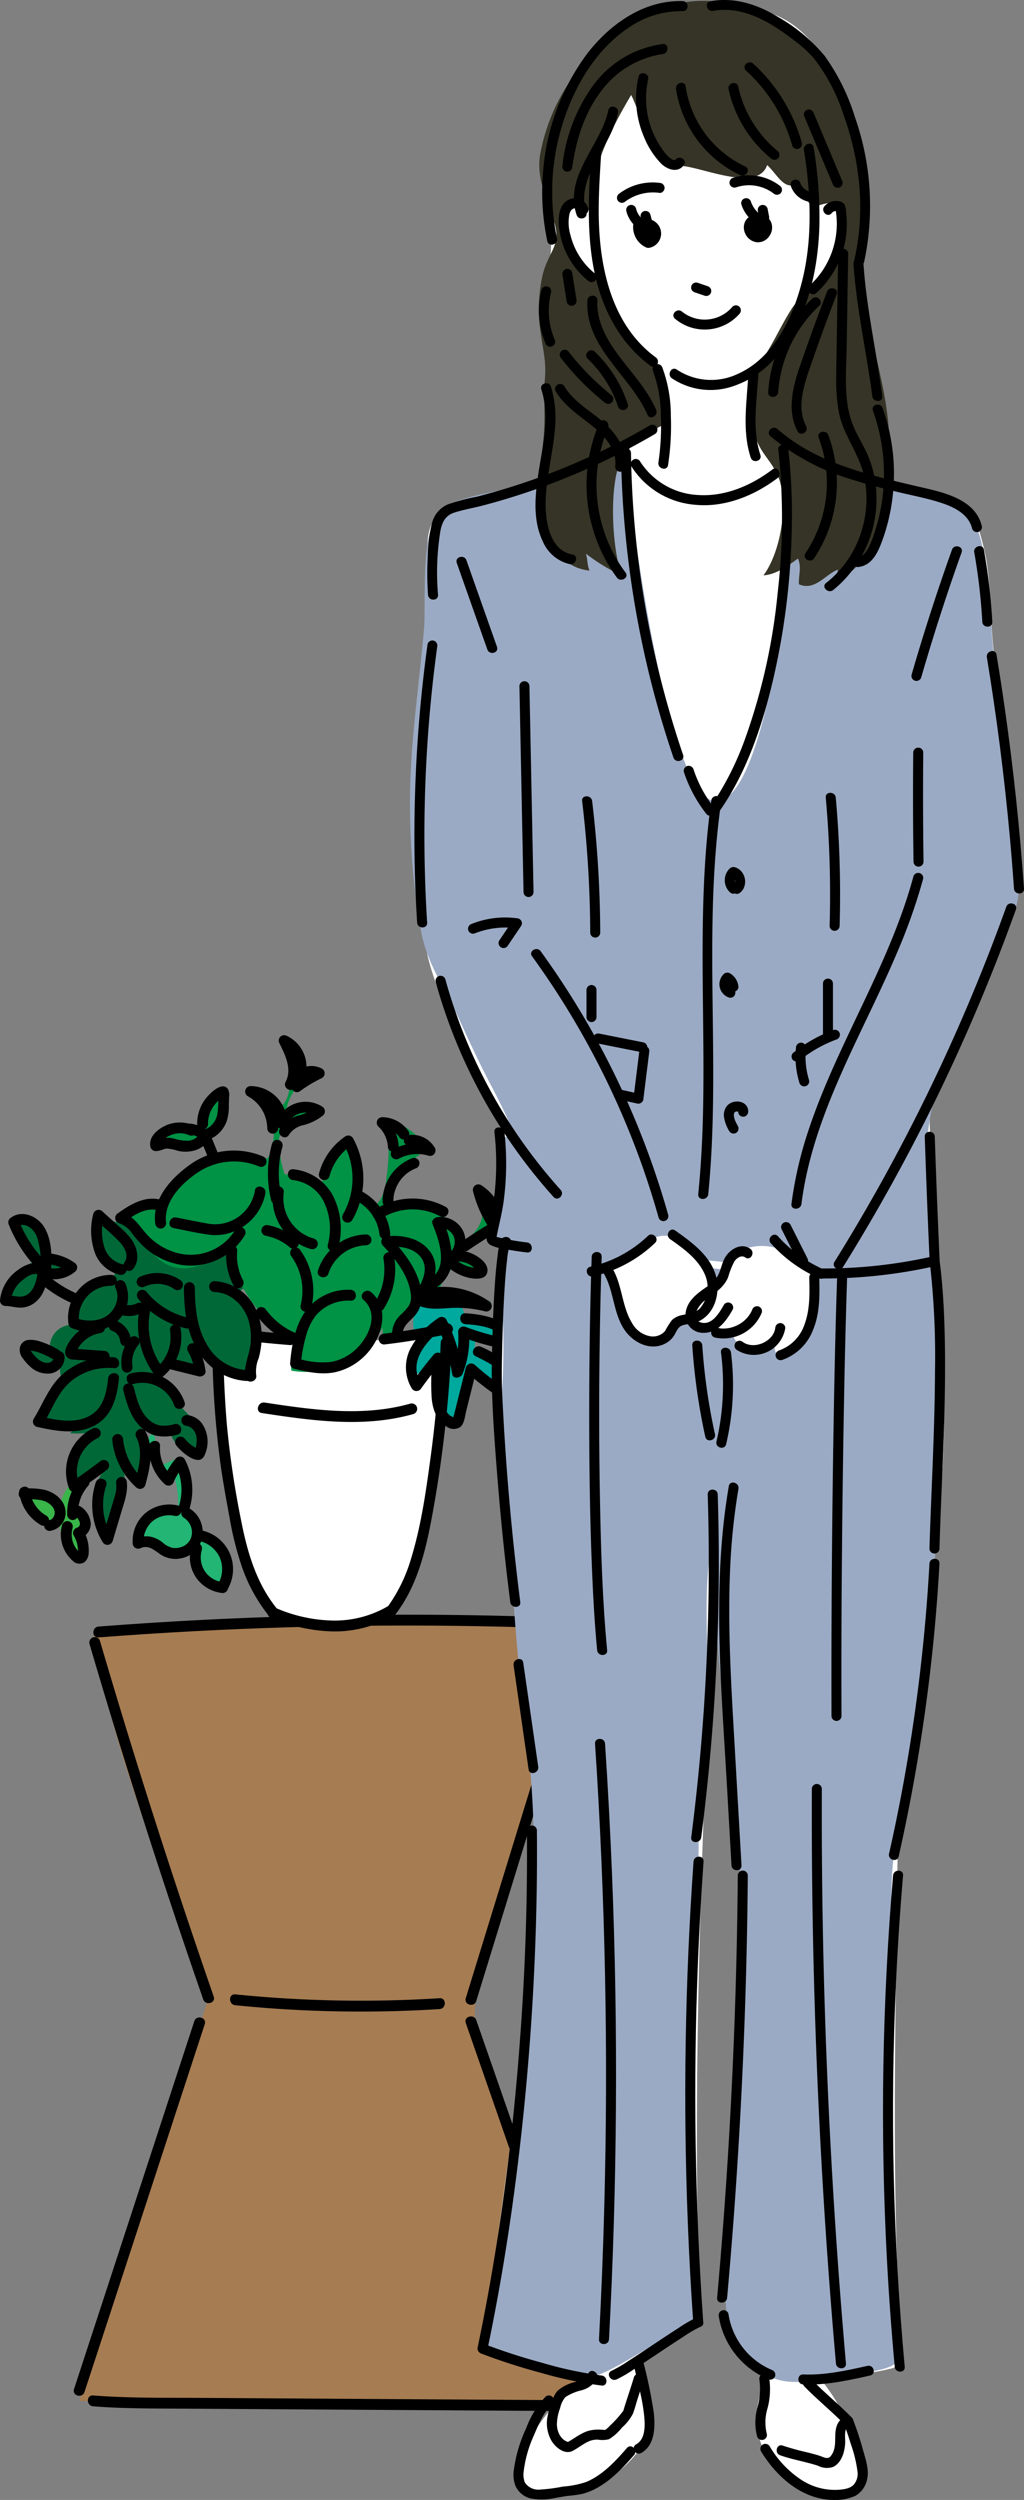 <svg xmlns="http://www.w3.org/2000/svg" xmlns:xlink="http://www.w3.org/1999/xlink" width="189.881" height="463.453" viewBox="0 0 189.881 463.453">
  <rect x="0" y="0" width="189.881" height="463.453" fill="#808080" stroke="none"/>
  <defs>
    <clipPath id="clip-path">
      <rect id="長方形_6" data-name="長方形 6" width="113.006" height="255.085" fill="none"/>
    </clipPath>
    <clipPath id="clip-path-2">
      <rect id="長方形_450" data-name="長方形 450" width="113.869" height="463.453" fill="none"/>
    </clipPath>
  </defs>
  <g id="グループ_498" data-name="グループ 498" transform="translate(-186.994 -383)">
    <g id="グループ_8" data-name="グループ 8" transform="translate(186.994 574.916)">
      <g id="グループ_7" data-name="グループ 7" transform="translate(0)" clip-path="url(#clip-path)">
        <path id="パス_2019" data-name="パス 2019" d="M45.842,231.4C38.31,255.228,29.423,282.271,21.89,306.1c28.542.538,57.031.906,84.962.906,4.059,0,8.417.68,12.315-.453-7.993-23.423-15.694-43.1-23.687-66.523-.59-1.73-.183-6.139-.169-7.967a16.461,16.461,0,0,1,1.27-5.351c7.527-20.986,13.069-43.244,19.439-64.609-.138.462-28.967-.587-31.871-.614-11.293-.1-21.314-.859-32.576-.017-5.54.414-12.3.793-17.851.979-11.642.39-9.006.23-8.251,5.465,1.48,10.273,5.367,21.907,8.752,31.678,3.9,11.265,8.624,20.257,11.622,31.811" transform="translate(-7.192 -52.925)" fill="#a67c52"/>
        <path id="パス_2020" data-name="パス 2020" d="M26.747,164.2q17.6-1.356,35.261-1.879t35.311-.2q9.993.181,19.978.631c1.3.058,1.293-1.957,0-2.014q-17.64-.792-35.3-.751t-35.3.929q-9.982.5-19.948,1.27c-1.284.1-1.3,2.114,0,2.014" transform="translate(-8.47 -52.565)"/>
        <path id="パス_2021" data-name="パス 2021" d="M24.68,167.409q7.609,25.941,16.2,51.581,2.409,7.19,4.9,14.353c.422,1.217,2.369.694,1.942-.535q-8.861-25.541-16.749-51.4-2.211-7.252-4.344-14.53a1.008,1.008,0,0,0-1.942.536" transform="translate(-8.094 -54.598)"/>
        <path id="パス_2022" data-name="パス 2022" d="M151.034,161.063c-2.308,3.9-3.408,8.421-4.73,12.719l-4.274,13.892q-4.3,13.972-8.6,27.944l-4.815,15.648c-.382,1.242,1.562,1.773,1.942.536l17-55.249c.77-2.5,1.526-5.011,2.314-7.508a32.972,32.972,0,0,1,2.9-6.966,1.008,1.008,0,0,0-1.739-1.017" transform="translate(-42.244 -52.762)"/>
        <path id="パス_2023" data-name="パス 2023" d="M64.5,266.834a231.337,231.337,0,0,0,37.886.712c1.287-.082,1.3-2.1,0-2.014A231.337,231.337,0,0,1,64.5,264.82c-1.288-.13-1.28,1.885,0,2.014" transform="translate(-20.876 -87.011)"/>
        <path id="パス_2024" data-name="パス 2024" d="M42.72,271.891,25.315,325.119l-4.9,14.98c-.4,1.235,1.54,1.764,1.942.535l17.405-53.227,4.9-14.979c.4-1.235-1.541-1.764-1.942-.536" transform="translate(-6.69 -89.107)"/>
        <path id="パス_2025" data-name="パス 2025" d="M25.242,377.577c5.923.463,11.873.4,17.81.44l18.1.113,36.207.226,20.45.128a1.008,1.008,0,0,0,0-2.014l-36.207-.226L45.4,376.018c-6.716-.042-13.457.068-20.157-.455-1.292-.1-1.286,1.914,0,2.014" transform="translate(-7.976 -123.399)"/>
        <path id="パス_2026" data-name="パス 2026" d="M128.61,272.136l19.242,55.289q2.694,7.74,5.388,15.48c.424,1.217,2.37.694,1.942-.535L135.94,287.081,130.553,271.6c-.424-1.216-2.37-.693-1.942.536" transform="translate(-42.238 -89.014)"/>
        <path id="パス_2027" data-name="パス 2027" d="M13.689,128.657A4.345,4.345,0,0,0,7.3,125.631l1.528,2.8a6.9,6.9,0,0,0,1.794,2.385,2.357,2.357,0,0,0,2.792.14,14.022,14.022,0,0,0,1.2,4.248,4.739,4.739,0,0,0,3.367,2.622.419.419,0,0,0,.369-.074.44.44,0,0,0,.084-.289,17.216,17.216,0,0,0-.822-6.053.909.909,0,0,0,1.15-.839c-.015-.6-.624-1.008-1.2-1.168a5.536,5.536,0,0,1-1.707-.53.733.733,0,0,1-.334-.433.945.945,0,0,1,.109-.542l1.938-4.633c-2.409-.509-4.281,3.186-3.883,5.387" transform="translate(-2.4 -40.488)" fill="#39b54a"/>
        <path id="パス_2028" data-name="パス 2028" d="M42.4,115.854a14.915,14.915,0,0,1,2.97-1.232,21.954,21.954,0,0,1,1.2,7.118A6.739,6.739,0,0,0,46.63,124c.477,1.63,2.53,2.881,2.015,4.5a6.1,6.1,0,0,1,4.106,9.912.6.6,0,0,1-.439.28.624.624,0,0,1-.415-.284,33.625,33.625,0,0,1-4.533-7.281c-1.294,1.4-3.626.769-5.257-.21s-3.364-2.272-5.229-1.9a5.373,5.373,0,0,1,4.163-3.6c1.415-.231,3.236-.071,3.878-1.352a2.883,2.883,0,0,0,.225-1.293,14.818,14.818,0,0,0-.849-4.991,1.007,1.007,0,0,0-.266-.459c-.658-.544-1.585.9-2.345.512-.177-1.519-1.276-2.749-1.88-4.153-.271-.631-.493-4.325.926-3.18a15.716,15.716,0,0,1,.352,2.594,8.656,8.656,0,0,0,1.319,2.76" transform="translate(-12.117 -36.236)" fill="#22b573"/>
        <path id="パス_2029" data-name="パス 2029" d="M65.777,90.38l.707-5.759a1.775,1.775,0,0,1,.245-.83,1.568,1.568,0,0,1,.853-.516c2.947-.913,6.074.348,9.145.64a29.044,29.044,0,0,0,4.578-.05c6.795-.434,13.633-.875,20.244-2.5-1.373,6.593-.89,13.411-1.192,20.139-.2,4.564-.771,9.1-1.339,13.635-.527,4.214-1.072,8.5-2.788,12.381-1.179,2.67-3.08,5.238-5.843,6.176-.911.31-5.018,2.32-5.976,2.4-5.811.506-7.288.084-12.83-1.732a27.691,27.691,0,0,1-3.222-2.424,1.9,1.9,0,0,1-.369-.813c-1.563-4.431-2.964-5.992-4.527-10.423-.8-2.28-.992-7.822-1.479-10.191a53.219,53.219,0,0,1-.732-5.4l-.912-9.046c-.283-2.807-1.049-6.023-.8-8.806,2.158,1.117,3.681,2.66,6.24,3.119" transform="translate(-19.547 -26.734)" fill="#fff"/>
        <path id="パス_2030" data-name="パス 2030" d="M15.95,70.238a4.093,4.093,0,0,0-4.043,5.012A4.086,4.086,0,0,0,7.82,73.7,4.123,4.123,0,0,0,13.7,78.032a4.834,4.834,0,0,0,.773,3.085A12.978,12.978,0,0,0,10.1,89.088a14.785,14.785,0,0,0,9.587-1.109,12.075,12.075,0,0,0-4.155,2.346,19,19,0,0,0,4.748-.238,8.488,8.488,0,0,0-3.4,9.714,39.377,39.377,0,0,0,5.2-2.9,7.525,7.525,0,0,0-1.729,6.154,22.286,22.286,0,0,0,2.075,6.25A17.867,17.867,0,0,0,25.554,96.97a6.29,6.29,0,0,0,2.646,3.083,33.556,33.556,0,0,0,.569-12.346,5.285,5.285,0,0,0,5.138,1.968,8.751,8.751,0,0,0,1.986,3.489,3,3,0,0,0,3.7.461c1.254-.966,1.075-2.985.205-4.307s-2.232-2.237-3.258-3.442c-.934-1.1-1.57-2.416-2.417-3.584A5.512,5.512,0,0,0,30.7,79.848a11.69,11.69,0,0,0,3.011-2.8,11.726,11.726,0,0,0,6.138,1.459L38.29,73.781l7.68,5.505c.9.643,2.18,1.278,3,.541a2.384,2.384,0,0,0,.59-1.6c.237-2.417,1.214-5.444.514-7.77s-1.329-4.3-3.347-5.652c-1.424-.953,7.007-3.613,5.312-3.869a33.945,33.945,0,0,1-3.929-.958c-.926-.269-2.116-3.273-3.05-3.514-1.984-.51-6.577-1.672-8.58-1.244.409-4.895-11.283-2.864-15.77-4.863a8.778,8.778,0,0,0,2,7.917c3.066,3.347-.412,3.267-2.723,4.73a8.579,8.579,0,0,0-4.045,7.233" transform="translate(-2.555 -16.546)" fill="#006837"/>
        <path id="パス_2031" data-name="パス 2031" d="M115.523,78.757a14.1,14.1,0,0,0-2.14,3.731,4.763,4.763,0,0,0,.389,4.149,22.914,22.914,0,0,1,3.932-1.906,18.294,18.294,0,0,0,.715,5.819c.534,1.833,1.738,3.852,3.646,3.905Q123.691,90.3,124.941,86a33.834,33.834,0,0,0,7.14,3.745,6.2,6.2,0,0,0-1.845-5.383,13.479,13.479,0,0,0-5.054-2.991q.075-.94.148-1.879a13.177,13.177,0,0,0,6.213,1.319,6.49,6.49,0,0,0-3.636-3.426,19.24,19.24,0,0,0-4.99-1.128,2.136,2.136,0,0,0-.411-2.647,6.232,6.232,0,0,0-2.568-1.325l-2.767-.916a1.111,1.111,0,0,0-1.56.464,7,7,0,0,0-1.722,3.967,3.917,3.917,0,0,0,.075,2.178c.157.291,1.177,1.313,1.56.78" transform="translate(-37.159 -23.404)" fill="#00a99d"/>
        <path id="パス_2032" data-name="パス 2032" d="M34.36,33.789c2.991,3.218,4.528,8.193,8.681,9.629,3.64,1.258,7.5-.874,10.758-2.925a12.475,12.475,0,0,0,1.4,4.642c2.3,4.905,5.866,9.936,11.2,10.88a11.576,11.576,0,0,0-1.071,6.746,16.328,16.328,0,0,0,16.9-7.951l.056,1.748c1.292.661,2.738-.687,3.277-2.034s.8-2.96,1.992-3.786a5.143,5.143,0,0,1,2.916-.616L102.311,50a33.721,33.721,0,0,0-9.425-2.737,15.885,15.885,0,0,1,2.6-3.882,4.4,4.4,0,0,0,5.729.3,25.468,25.468,0,0,0-4.62-1.857,11.643,11.643,0,0,1,6.955-6.056,1.814,1.814,0,0,0,1.911,1.493,5.286,5.286,0,0,0,2.484-.929c.574-.335,1.191-1.152.644-1.53a1,1,0,0,0-.566-.121l-3.593-.048a4.806,4.806,0,0,0-4.48-4.9,6.307,6.307,0,0,1-2.757,8.931,4.824,4.824,0,0,0-3.971-3.666c.8-.453.651-1.756-.052-2.348a4.344,4.344,0,0,0-2.609-.723,20.786,20.786,0,0,0-7.2.43,11.1,11.1,0,0,1,5.767-9.571,4.408,4.408,0,0,0-1.993-.81l3.511-.737c-2.3-2.4-5.012-4.972-8.334-4.908,1.487,3.439,1.057,7.366.6,11.085-.262,2.128-1.013,4.78-3.14,5.05a5.117,5.117,0,0,0-2.631-2.8,15.348,15.348,0,0,0-.3-9.529,14.517,14.517,0,0,0-6.009,8.177,13.374,13.374,0,0,0-6.764-1.961,19.76,19.76,0,0,1-1.027-5.96,3.185,3.185,0,0,1,.258-1.556,3.079,3.079,0,0,1,.905-.951,14.083,14.083,0,0,1,5.97-2.637,4.49,4.49,0,0,0-5.754-1.014,8.97,8.97,0,0,1,6.079-6.837c-.765-.745-2.19.443-3.069-.163a1.78,1.78,0,0,1-.526-.735L64.608,1.749c-.425,1.987.081,4.037.316,6.056s.115,4.279-1.273,5.764a10.751,10.751,0,0,0-4.723-2.532,10.694,10.694,0,0,1,1.987,12.4,22.035,22.035,0,0,0-9.116-.146l-1.533-3.83a7.105,7.105,0,0,0,2.346-8.008,7.867,7.867,0,0,0-4.1,6.048A8.721,8.721,0,0,0,43.5,17.07a3.811,3.811,0,0,0-2.92,3.695,9.082,9.082,0,0,0,8.381-.637A16.681,16.681,0,0,1,50.2,24.015c.06.319-3.478,2.8-3.892,3.16q-2,1.722-3.881,3.565c-1.213,1.18-1.662,1.034-3.253,1.28a13.212,13.212,0,0,0-4.818,1.769" transform="translate(-11.29 -0.575)" fill="#009245"/>
        <path id="パス_2033" data-name="パス 2033" d="M7.682,52.327c-.878-1.433-2.69-2.509-4.237-1.851a13.463,13.463,0,0,0,4.027,7.96A7.317,7.317,0,0,0,1.52,65.1a3.137,3.137,0,0,0,4.048.519,7.307,7.307,0,0,0,2.669-3.509,3.979,3.979,0,0,0,.432-2.65,2.345,2.345,0,0,0,2.6,1.993,3.99,3.99,0,0,0,2.864-2.07c-1.428-.54-3.951-.94-4.84-2.275s-.73-3.35-1.609-4.785" transform="translate(-0.499 -16.52)" fill="#006837"/>
        <path id="パス_2034" data-name="パス 2034" d="M105.591,83.468c4.043-.453,8.052-1.162,12.04-1.961,1.27-.254.732-2.2-.536-1.942-3.811.763-7.64,1.456-11.5,1.889a1.037,1.037,0,0,0-1.007,1.007,1.014,1.014,0,0,0,1.007,1.007" transform="translate(-34.364 -26.135)"/>
        <path id="パス_2035" data-name="パス 2035" d="M70.979,83.777c1.945.2,3.892.379,5.841.532A1.012,1.012,0,0,0,77.827,83.3a1.032,1.032,0,0,0-1.007-1.007c-1.949-.152-3.9-.335-5.841-.532a1.01,1.01,0,0,0-1.007,1.007,1.035,1.035,0,0,0,1.007,1.007" transform="translate(-22.991 -26.864)"/>
        <path id="パス_2036" data-name="パス 2036" d="M58.723,90.62A169.845,169.845,0,0,0,60.3,109.813c.459,3.05,1.006,6.093,1.571,9.125a60.425,60.425,0,0,0,2.271,9.036,30.382,30.382,0,0,0,5.124,9.263c.823,1,2.241-.429,1.424-1.424-3.891-4.744-5.577-10.669-6.721-16.589a168.215,168.215,0,0,1-2.6-17.511c-.316-3.691-.494-7.392-.626-11.093-.046-1.292-2.061-1.3-2.014,0" transform="translate(-19.294 -29.456)"/>
        <path id="パス_2037" data-name="パス 2037" d="M116.763,84.4q-.439,10.45-1.823,20.831c-.863,6.416-1.769,13-3.675,19.2a29.279,29.279,0,0,1-4.429,9.056c-.778,1.038.97,2.043,1.739,1.017,3.7-4.938,5.27-11.032,6.406-17,1.321-6.934,2.3-13.94,2.97-20.968q.575-6.058.827-12.141c.054-1.3-1.96-1.294-2.014,0" transform="translate(-35.039 -27.412)"/>
        <path id="パス_2038" data-name="パス 2038" d="M74.468,159.6a30.617,30.617,0,0,0,11.316,2.579,21.5,21.5,0,0,0,11.686-3.064,1.008,1.008,0,0,0-1.017-1.739,19.537,19.537,0,0,1-10.67,2.788,28.036,28.036,0,0,1-10.3-2.3c-1.173-.525-2.2,1.21-1.017,1.739" transform="translate(-24.296 -51.66)"/>
        <path id="パス_2039" data-name="パス 2039" d="M62.735,32.893a13.952,13.952,0,0,0-13.192,1.381c-3.488,2.408-7.322,6.411-6.706,11.015A1.042,1.042,0,0,0,43.844,46.3a1.012,1.012,0,0,0,1.007-1.007c-.532-3.977,2.907-7.426,5.958-9.446A12.08,12.08,0,0,1,62.2,34.835a1.015,1.015,0,0,0,1.239-.7,1.032,1.032,0,0,0-.7-1.239" transform="translate(-14.053 -10.461)"/>
        <path id="パス_2040" data-name="パス 2040" d="M47.537,49.469c2.1.41,4.206.9,6.326,1.2a9.184,9.184,0,0,0,4.907-.565,9.611,9.611,0,0,0,5.825-7.054c.219-1.268-1.722-1.813-1.942-.536a7.5,7.5,0,0,1-8.988,6.094c-1.868-.334-3.728-.722-5.59-1.086-1.267-.246-1.809,1.694-.536,1.942" transform="translate(-15.381 -13.731)"/>
        <path id="パス_2041" data-name="パス 2041" d="M75.391,42.469a9.775,9.775,0,0,0,7.027,10.889,1.008,1.008,0,0,0,.535-1.942,7.741,7.741,0,0,1-5.62-8.411,1.038,1.038,0,0,0-.7-1.239,1.015,1.015,0,0,0-1.239.7" transform="translate(-24.732 -13.713)"/>
        <path id="パス_2042" data-name="パス 2042" d="M80.492,39.013a7.332,7.332,0,0,1,5.616,3.861,11.441,11.441,0,0,1,.809,8.107c-.289,1.262,1.652,1.8,1.942.536a13.472,13.472,0,0,0-1.111-9.831A9.371,9.371,0,0,0,80.492,37c-1.292-.1-1.286,1.915,0,2.014" transform="translate(-26.13 -12.155)"/>
        <path id="パス_2043" data-name="パス 2043" d="M31,58.309A4.651,4.651,0,0,1,27.7,55.4a10.371,10.371,0,0,1-.179-5.915l-1.683.444c1.515,1.372,3.125,2.688,4.539,4.166.986,1.031,1.916,2.613.921,3.947a1.014,1.014,0,0,0,.361,1.378,1.031,1.031,0,0,0,1.378-.361c1.339-1.793.585-4.176-.684-5.759a20.276,20.276,0,0,0-2.3-2.264l-2.792-2.53a1.017,1.017,0,0,0-1.683.444,12.367,12.367,0,0,0,.358,7.415,6.543,6.543,0,0,0,4.529,3.886,1.034,1.034,0,0,0,1.239-.7,1.017,1.017,0,0,0-.7-1.239" transform="translate(-8.275 -15.848)"/>
        <path id="パス_2044" data-name="パス 2044" d="M26.845,66.169a7.963,7.963,0,0,0-7.995,8.937,1.076,1.076,0,0,0,.74.972,8.21,8.21,0,0,0,8.2-1.193,6.208,6.208,0,0,0,1.573-7.253,1.018,1.018,0,0,0-1.378-.361,1.028,1.028,0,0,0-.361,1.378,3.658,3.658,0,0,1,.169,2.55,4.547,4.547,0,0,1-1.517,2.34c-1.67,1.358-4.164,1.338-6.147.6l.739.971a5.972,5.972,0,0,1,5.98-6.922,1.008,1.008,0,0,0,0-2.014" transform="translate(-6.174 -21.741)"/>
        <path id="パス_2045" data-name="パス 2045" d="M24.116,88.9a12.848,12.848,0,0,0-9.068,2.76c-2.862,2.261-3.961,5.661-5.821,8.658a1.016,1.016,0,0,0,.6,1.48c3.585.8,7.539,1.545,10.917-.377,3.126-1.779,3.969-5.279,4.3-8.606.128-1.289-1.887-1.28-2.014,0-.267,2.693-.9,5.6-3.493,6.971-2.835,1.5-6.221.726-9.174.07l.6,1.48c1.683-2.713,2.669-5.866,5.177-7.983a10.878,10.878,0,0,1,7.973-2.438c1.29.119,1.282-1.9,0-2.014" transform="translate(-2.987 -29.195)"/>
        <path id="パス_2046" data-name="パス 2046" d="M36.218,95.194a6.276,6.276,0,0,1,7.561,3.915c.392,1.23,2.337.7,1.942-.536a8.312,8.312,0,0,0-10.038-5.322c-1.236.377-.709,2.321.536,1.942" transform="translate(-11.493 -30.535)"/>
        <path id="パス_2047" data-name="パス 2047" d="M34.029,97.359c.61,2.4,1.307,4.9,3.1,6.706a6.593,6.593,0,0,0,2.9,1.744,8.24,8.24,0,0,0,4.026-.2c1.263-.291.728-2.233-.536-1.942a6.034,6.034,0,0,1-3.018.183,4.724,4.724,0,0,1-2.13-1.4c-1.408-1.525-1.9-3.67-2.4-5.624a1.008,1.008,0,0,0-1.942.536" transform="translate(-11.169 -31.578)"/>
        <path id="パス_2048" data-name="パス 2048" d="M50.534,106.885c-.228-.023.081.017.13.03.1.025.2.059.3.093-.2-.066.053.03.083.046.079.042.156.088.23.137.05.033.1.067.147.1q-.129-.1.005.013c.064.064.134.123.2.188s.123.134.182.2c-.128-.15.036.054.059.09a3.522,3.522,0,0,1,.187.314c.02.038.131.28.052.09a3.562,3.562,0,0,1,.181.58,2.147,2.147,0,0,1,.076.616,5.725,5.725,0,0,1-.026.728q-.012.106,0,.012-.016.112-.036.224c-.02.111-.043.222-.068.332-.055.239-.122.475-.2.708-.017.054-.036.107-.054.16a.572.572,0,0,1,.583-.359c.07.008.277.1.07,0s-.4-.2-.6-.316-.385-.236-.569-.366c0,0-.253-.187-.13-.091-.1-.074-.189-.153-.28-.232a8.094,8.094,0,0,1-.975-1.008,1.01,1.01,0,0,0-1.424,0,1.035,1.035,0,0,0,0,1.424c.906,1.109,4.174,4.078,5.184,1.685a5.949,5.949,0,0,0-.557-5.943,3.961,3.961,0,0,0-2.752-1.474,1.01,1.01,0,0,0-1.007,1.007,1.035,1.035,0,0,0,1.007,1.007" transform="translate(-15.895 -34.457)"/>
        <path id="パス_2049" data-name="パス 2049" d="M23.143,108.543a8.909,8.909,0,0,0-4.38,11.036,1.021,1.021,0,0,0,1.48.6q2.791-1.892,5.477-3.933a1.04,1.04,0,0,0,.361-1.378,1.014,1.014,0,0,0-1.378-.361q-2.685,2.04-5.477,3.934l1.479.6a6.934,6.934,0,0,1,3.454-8.761,1.014,1.014,0,0,0,.361-1.378,1.031,1.031,0,0,0-1.378-.361" transform="translate(-5.977 -35.625)"/>
        <path id="パス_2050" data-name="パス 2050" d="M31,110.645a13.594,13.594,0,0,0,4.453,8.884,1.019,1.019,0,0,0,1.683-.444c.886-3.225,1.677-6.777.047-9.9-.6-1.149-2.339-.133-1.74,1.016,1.349,2.588.475,5.716-.25,8.355l1.683-.445a11.532,11.532,0,0,1-3.863-7.46,1.035,1.035,0,0,0-1.007-1.007A1.014,1.014,0,0,0,31,110.645" transform="translate(-10.186 -35.707)"/>
        <path id="パス_2051" data-name="パス 2051" d="M26.126,122.975a13.3,13.3,0,0,0,1.292,11.1,1.02,1.02,0,0,0,1.841-.24l1.654-5.526c.551-1.838,1.227-3.656.947-5.6a1.014,1.014,0,0,0-1.239-.7,1.033,1.033,0,0,0-.7,1.239,5.987,5.987,0,0,1-.324,2.441c-.235.834-.494,1.662-.743,2.492q-.766,2.562-1.534,5.124l1.841-.24a11.324,11.324,0,0,1-1.089-9.551c.413-1.232-1.532-1.76-1.942-.536" transform="translate(-8.365 -40.079)"/>
        <path id="パス_2052" data-name="パス 2052" d="M5.3,125.64a8.151,8.151,0,0,0,4.014,6.115,1.007,1.007,0,0,0,1.017-1.74c-.229-.131-.446-.275-.661-.428-.155-.11.079.068-.015-.01-.051-.042-.1-.083-.152-.125-.1-.085-.2-.172-.294-.262a7.284,7.284,0,0,1-.516-.542c-.043-.05-.084-.1-.126-.151-.123-.145.059.085-.012-.014s-.154-.211-.228-.321a7.387,7.387,0,0,1-.385-.643q-.092-.174-.175-.353c-.011-.026-.1-.23-.044-.1s-.036-.095-.038-.1a7.487,7.487,0,0,1-.241-.749c-.03-.115-.056-.23-.079-.345-.014-.064-.026-.129-.038-.193s-.046-.3-.011-.044a1.111,1.111,0,0,0-.294-.712,1.023,1.023,0,0,0-.713-.295c-.485.021-1.082.448-1.007,1.007" transform="translate(-1.738 -40.951)"/>
        <path id="パス_2053" data-name="パス 2053" d="M6.173,127.174a12.3,12.3,0,0,1,3.178.143,6.134,6.134,0,0,1,.7.21c.066.026.06.023-.015-.01.06.026.119.053.177.081.088.042.175.088.26.136s.2.115.291.179c.032.021.283.213.148.1a4.045,4.045,0,0,1,.451.433c.032.036.063.072.093.109q-.09-.119.013.024c.051.08.1.158.151.241a2.481,2.481,0,0,1,.128.253c-.077-.18.047.171.056.207.013.052.054.318.029.08a2.368,2.368,0,0,1,.013.258c0,.056-.052.4,0,.162-.017.085-.034.17-.058.253s-.052.166-.082.246c.081-.215-.062.107-.086.148a2.4,2.4,0,0,1-.14.214c.13-.178-.038.032-.06.055s-.248.213-.148.14-.152.085-.176.1c-.185.114.149-.019-.064.025-.052.011-.4.06-.145.039a1.029,1.029,0,0,0-1.007,1.007,1.018,1.018,0,0,0,1.007,1.007,3.393,3.393,0,0,0,2.917-4.007c-.3-1.906-2.157-3.224-3.919-3.634a14.049,14.049,0,0,0-3.714-.215,1.007,1.007,0,0,0,0,2.014" transform="translate(-1.697 -41.115)"/>
        <path id="パス_2054" data-name="パス 2054" d="M44.97,129.739a6.955,6.955,0,0,0-5.99,1.436,6.82,6.82,0,0,0-2.343,5.593,1.024,1.024,0,0,0,1.515.87c1.469-.621,2.535.443,3.657,1.2a5.052,5.052,0,0,0,3.8.709,4.929,4.929,0,0,0,3.92-5.817,5.122,5.122,0,0,0-2.4-3.457,1.008,1.008,0,0,0-1.017,1.739A3.216,3.216,0,0,1,47.617,135a2.814,2.814,0,0,1-1.889,2.426,3.33,3.33,0,0,1-1.72.175,4.086,4.086,0,0,1-1.746-.924,5.285,5.285,0,0,0-2.37-1.154,4.888,4.888,0,0,0-2.756.371l1.515.869a4.922,4.922,0,0,1,1.628-4.062,4.806,4.806,0,0,1,4.155-1.024c1.263.281,1.8-1.66.536-1.942" transform="translate(-12.033 -42.573)"/>
        <path id="パス_2055" data-name="パス 2055" d="M52.718,140.931a6.7,6.7,0,0,0,.912,5.735,6.856,6.856,0,0,0,4.875,2.811,1.014,1.014,0,0,0,1.007-1.007,1.031,1.031,0,0,0-1.007-1.007c-.35-.039.081.018-.116-.017-.091-.017-.182-.034-.272-.054-.18-.041-.358-.091-.532-.149a3.957,3.957,0,0,1-.865-.4,4.6,4.6,0,0,1-1.414-1.28,4.7,4.7,0,0,1-.645-4.092,1.007,1.007,0,1,0-1.942-.536" transform="translate(-17.231 -46.064)"/>
        <path id="パス_2056" data-name="パス 2056" d="M54.507,138.648a5.529,5.529,0,0,1,3.847,2.946,5.422,5.422,0,0,1-.345,5.2c-.686,1.1,1.056,2.116,1.74,1.017a7.337,7.337,0,0,0-4.705-11.1,1.033,1.033,0,0,0-1.24.7,1.018,1.018,0,0,0,.7,1.239" transform="translate(-17.668 -44.91)"/>
        <path id="パス_2057" data-name="パス 2057" d="M50.8,69.149c.015,4.1.471,8.486,2.766,12.006A11.123,11.123,0,0,0,62.448,86.5a1.008,1.008,0,0,0,0-2.014,9.162,9.162,0,0,1-7.4-4.764c-1.886-3.164-2.22-6.971-2.233-10.576a1.008,1.008,0,0,0-2.014,0" transform="translate(-16.69 -22.401)"/>
        <path id="パス_2058" data-name="パス 2058" d="M58.715,69.923c3.128.069,5.6,2.57,6.409,5.468a11.227,11.227,0,0,1,.164,5.016c-.335,1.815-1.2,3.526-.758,5.4.3,1.261,2.241.727,1.942-.536a6.369,6.369,0,0,1,.475-3.1,16.235,16.235,0,0,0,.507-2.9,12.15,12.15,0,0,0-.847-5.718,9,9,0,0,0-7.892-5.653,1.008,1.008,0,0,0,0,2.014" transform="translate(-18.973 -22.313)"/>
        <path id="パス_2059" data-name="パス 2059" d="M91.341,70.28a9.831,9.831,0,0,0-7.965,3.458c-2.28,2.743-2.97,6.746-3.259,10.2a1.011,1.011,0,0,0,.739.971c2.508.617,5.087,1.19,7.663.639a11.253,11.253,0,0,0,5.46-3.042c3.02-2.989,4.893-8.538,1.166-11.785-.973-.849-2.4.571-1.424,1.424,3.021,2.633.933,7.037-1.5,9.252a9.147,9.147,0,0,1-4.46,2.253,15.286,15.286,0,0,1-6.369-.684l.739.972a25.593,25.593,0,0,1,.857-4.773A10.768,10.768,0,0,1,84.8,75.162a7.906,7.906,0,0,1,6.541-2.868c1.3.071,1.29-1.944,0-2.014" transform="translate(-26.324 -23.088)"/>
        <path id="パス_2060" data-name="パス 2060" d="M73.812,21.9a8.9,8.9,0,0,0-4.618-7.723q-.255.938-.508,1.877a4.793,4.793,0,0,1,4.769,4.9,1,1,0,0,0,.873.989,1.028,1.028,0,0,0,1.105-.722,3.755,3.755,0,0,1,5.543-1.629L80.772,18a9.985,9.985,0,0,1-3.467,1.576A5.449,5.449,0,0,0,74.1,22.012c-.588,1.152,1.149,2.173,1.739,1.017a4.3,4.3,0,0,1,2.756-1.772,9.658,9.658,0,0,0,3.6-1.829,1.018,1.018,0,0,0-.2-1.582,5.787,5.787,0,0,0-8.5,2.833l1.979.268a6.825,6.825,0,0,0-6.783-6.911,1.015,1.015,0,0,0-.508,1.877A6.872,6.872,0,0,1,71.8,21.9a1.008,1.008,0,0,0,2.014,0" transform="translate(-22.239 -4.611)"/>
        <path id="パス_2061" data-name="パス 2061" d="M80,9.654c1.65-3.05.263-6.338-1.145-9.172L77.474,1.861a4.36,4.36,0,0,1,2.382,5.492c-.361.972,1.013,1.658,1.683.98a2.086,2.086,0,0,1,2.445-.4V6.192a24.935,24.935,0,0,0-4.137,2.488,1.039,1.039,0,0,0-.361,1.378,1.016,1.016,0,0,0,1.378.361A24.9,24.9,0,0,1,85,7.932a1.014,1.014,0,0,0,0-1.74,4.16,4.16,0,0,0-4.886.716l1.683.98A6.358,6.358,0,0,0,78.491.121,1.054,1.054,0,0,0,77.27.279,1.042,1.042,0,0,0,77.113,1.5c1.051,2.114,2.4,4.817,1.145,7.138C77.641,9.778,79.38,10.8,80,9.654" transform="translate(-25.296 0)"/>
        <path id="パス_2062" data-name="パス 2062" d="M109.934,25.254a5.935,5.935,0,0,0-4.9-2.626,1.018,1.018,0,0,0-.712,1.719c.146.137.286.279.419.428.062.07.123.142.183.214l.044.055q.069.087-.049-.065a.608.608,0,0,0,.083.113,6.585,6.585,0,0,1,.609,1.029c.02.042.04.085.059.128.056.118,0,.011-.017-.047a2.5,2.5,0,0,0,.1.263c.068.188.128.378.179.571s.094.387.127.584a.953.953,0,0,0,.022.139c-.033-.1-.021-.175-.005-.023.011.1.019.21.026.316a1.007,1.007,0,1,0,2.014,0,7.691,7.691,0,0,0-2.371-5.129l-.712,1.72c.181,0,.361.009.541.026.14.013-.018.007-.066-.01a1.232,1.232,0,0,0,.167.029c.089.017.177.036.265.058a4.85,4.85,0,0,1,.518.16l.126.049c.127.048-.174-.083-.053-.021.091.046.184.087.274.134a5.02,5.02,0,0,1,.465.279c.074.05.144.113.22.158-.049-.029-.142-.115-.044-.031l.1.088a4.846,4.846,0,0,1,.409.4q.045.05.089.1c.019.022.114.146.028.03s.007.01.023.034c.034.046.065.092.1.139a1.007,1.007,0,1,0,1.739-1.017" transform="translate(-34.181 -7.435)"/>
        <path id="パス_2063" data-name="パス 2063" d="M111.621,29.521c-.228.036.06,0,.089-.006.089-.005.179-.008.269-.007s.179.009.269.013c.194.009-.072-.023.043,0,.16.039.321.066.479.115.086.027.169.059.254.089-.2-.068.063.032.088.044a3.859,3.859,0,0,1,.427.248c.062.041.124.083.183.13-.16-.126.04.042.072.071a3.9,3.9,0,0,1,.369.39c-.111-.134.023.039.054.085.05.075.095.153.139.231l1.137-1.479a9.445,9.445,0,0,0-7.06.723,1.015,1.015,0,0,0-.361,1.378,1.03,1.03,0,0,0,1.378.361,5.951,5.951,0,0,1,1.33-.537q.358-.1.722-.175c.1-.02.209-.038.314-.055l.048-.007c.07-.008.14-.016.211-.022a7,7,0,0,1,2.882.277,1.018,1.018,0,0,0,1.137-1.48,4.852,4.852,0,0,0-5.009-2.334,1.011,1.011,0,0,0-.7,1.239,1.037,1.037,0,0,0,1.239.7" transform="translate(-35.465 -9.041)"/>
        <path id="パス_2064" data-name="パス 2064" d="M90,35.3a9.955,9.955,0,0,1,4.009-5.741l-1.378-.361A13.394,13.394,0,0,1,92.5,42.335a1.008,1.008,0,0,0,1.74,1.017,15.47,15.47,0,0,0,.136-15.174A1.016,1.016,0,0,0,93,27.815a12.086,12.086,0,0,0-4.934,6.945A1.008,1.008,0,0,0,90,35.3" transform="translate(-28.923 -9.093)"/>
        <path id="パス_2065" data-name="パス 2065" d="M39.263,68.161c.061-.03.122-.058.185-.086q-.128.051.04-.017c.127-.046.254-.093.383-.134a6.489,6.489,0,0,1,.788-.193c.067-.012.134-.022.2-.032-.1.013-.088.013.035,0s.27-.023.406-.028a6.574,6.574,0,0,1,.813.017c.068.005.135.013.2.02l.035.005c.134.023.267.046.4.076a6.317,6.317,0,0,1,.781.224c.034.012.376.152.23.087.124.055.246.115.365.177a6.642,6.642,0,0,1,.692.426,1.015,1.015,0,0,0,1.378-.361,1.028,1.028,0,0,0-.361-1.378,7.626,7.626,0,0,0-7.589-.543,1.015,1.015,0,0,0-.361,1.378,1.029,1.029,0,0,0,1.378.361" transform="translate(-12.405 -21.575)"/>
        <path id="パス_2066" data-name="パス 2066" d="M38.083,72.011a15.767,15.767,0,0,0,8.9,5.44,1.03,1.03,0,0,0,1.239-.7,1.017,1.017,0,0,0-.7-1.239,14.04,14.04,0,0,1-8.006-4.924,1.013,1.013,0,0,0-1.424,0,1.031,1.031,0,0,0,0,1.425" transform="translate(-12.419 -23.097)"/>
        <path id="パス_2067" data-name="パス 2067" d="M38.388,75.175a15.491,15.491,0,0,0,2.991,12.5,1.024,1.024,0,0,0,1.424,0,9.567,9.567,0,0,0,3.207-8.878,1.015,1.015,0,0,0-1.239-.7,1.031,1.031,0,0,0-.7,1.239,7.56,7.56,0,0,1-2.69,6.918H42.8A13.3,13.3,0,0,1,40.33,75.71c.248-1.266-1.693-1.809-1.942-.536" transform="translate(-12.518 -24.462)"/>
        <path id="パス_2068" data-name="パス 2068" d="M50.025,86.546c.172.308.332.623.476.946.019.042.038.084.056.126-.036-.085-.04-.095-.013-.028s.058.142.085.214c.066.172.128.345.186.52q.159.48.275.975c.042.179.08.36.113.54.017.091.032.182.047.273.007.046.044.316.015.1l1.275-.972L47.411,87.96a1.007,1.007,0,0,0-.535,1.942L52,91.181c.563.14,1.362-.294,1.274-.971a12.9,12.9,0,0,0-1.515-4.681,1.007,1.007,0,1,0-1.739,1.017" transform="translate(-15.162 -27.939)"/>
        <path id="パス_2069" data-name="パス 2069" d="M24.115,79.3a7.808,7.808,0,0,0-4.754,2.768,8.142,8.142,0,0,0-.833,1.215A3.474,3.474,0,0,0,18,84.769a1.374,1.374,0,0,0,.3.9,1.446,1.446,0,0,0,1.094.5c.606.055,1.216.085,1.824.128l4.012.279a1.012,1.012,0,0,0,1.007-1.007,1.032,1.032,0,0,0-1.007-1.007l-3.891-.271-.973-.068-.486-.034a1.9,1.9,0,0,0-.486-.034.7.7,0,0,1,.616.656q-.041.216,0,.044a1.315,1.315,0,0,1,.048-.142q-.065.152.005-.008c.105-.218.211-.432.336-.639a6.752,6.752,0,0,1,.4-.6c-.127.168.1-.12.126-.147q.118-.137.243-.267a7.048,7.048,0,0,1,.525-.5c.028-.024.318-.249.149-.124.1-.072.195-.142.3-.209a6.862,6.862,0,0,1,.619-.371q.16-.085.323-.161c.055-.026.109-.05.165-.074q-.154.064.009,0a7.57,7.57,0,0,1,1.393-.372,1.011,1.011,0,0,0,.7-1.239,1.037,1.037,0,0,0-1.239-.7" transform="translate(-5.915 -26.049)"/>
        <path id="パス_2070" data-name="パス 2070" d="M40.48,45.394c-2.986-.939-5.823.765-8.172,2.451a1.022,1.022,0,0,0,.24,1.841,4.747,4.747,0,0,1,2.445,1.928,19.378,19.378,0,0,0,2.37,2.627,13.4,13.4,0,0,0,6.446,3.116,11.707,11.707,0,0,0,12.059-5.475,1.008,1.008,0,0,0-1.739-1.017,9.711,9.711,0,0,1-11.066,4.259,11.689,11.689,0,0,1-5.5-3.514c-1.333-1.509-2.384-3.359-4.483-3.867q.121.921.241,1.84c1.877-1.346,4.2-3.008,6.62-2.247,1.24.389,1.77-1.554.536-1.942" transform="translate(-10.461 -14.828)"/>
        <path id="パス_2071" data-name="パス 2071" d="M62.486,58.928a11.838,11.838,0,0,0,1.336,6.5,1.015,1.015,0,0,0,1.378.362,1.03,1.03,0,0,0,.361-1.378,7.736,7.736,0,0,1-.53-1.2,10.8,10.8,0,0,1-.4-1.469c-.024-.12-.046-.24-.066-.362-.011-.069-.021-.138-.032-.207.009.077.01.079,0,.007q-.044-.366-.062-.733a10.865,10.865,0,0,1,.031-1.522,1.011,1.011,0,0,0-1.007-1.007,1.033,1.033,0,0,0-1.007,1.007" transform="translate(-20.517 -19.031)"/>
        <path id="パス_2072" data-name="パス 2072" d="M72.949,54.392a10.692,10.692,0,0,1,1.273.326q.312.1.618.222l.152.062c-.081-.032-.113-.05-.014-.005s.225.1.336.155a10.528,10.528,0,0,1,1.145.644q.276.178.54.374c.017.013.159.119.062.045s.043.035.06.048q.144.116.285.237a1.007,1.007,0,1,0,1.424-1.425,11.673,11.673,0,0,0-5.346-2.625,1.007,1.007,0,1,0-.536,1.942" transform="translate(-23.729 -17.226)"/>
        <path id="パス_2073" data-name="パス 2073" d="M109.317,73.421c-.051-1.36,1.44-2.307,2.224-3.251a5.481,5.481,0,0,0,1.139-4.784c-.63-3.771-3.143-6.916-5.671-9.641l-.712,1.72c2.227-.181,4.865-.018,6.345,1.912,1.585,2.068.214,4.714-.953,6.618a1.018,1.018,0,0,0,1.137,1.48,12.987,12.987,0,0,1,11.467,1.814q.388-.921.776-1.841a21.837,21.837,0,0,0-6.795-.707c-1.919.11-4.061.528-5.782-.558-1.1-.694-2.111,1.049-1.017,1.74,1.815,1.145,3.944,1.037,6,.887a21.3,21.3,0,0,1,7.059.581,1.012,1.012,0,0,0,.776-1.841,14.912,14.912,0,0,0-13.019-2.016l1.137,1.479c1.567-2.559,2.915-5.92.95-8.658-1.852-2.582-5.1-3.145-8.082-2.9a1.021,1.021,0,0,0-.712,1.72c2.341,2.523,4.772,5.486,5.193,9.031a3.126,3.126,0,0,1-.441,2.251,12.126,12.126,0,0,1-1.307,1.46,4.894,4.894,0,0,0-1.726,3.509c.048,1.293,2.063,1.3,2.014,0" transform="translate(-34.599 -18.203)"/>
        <path id="パス_2074" data-name="パス 2074" d="M118.749,63.6a6.155,6.155,0,0,0,3.575-5.467,17.675,17.675,0,0,0-1.654-7.207L119.7,52.2a2.783,2.783,0,0,1,2.907,1.454,2.736,2.736,0,0,1-.62,3.1c-.571.555-.185,1.835.712,1.72a4.527,4.527,0,0,1,4.025,1.386.53.53,0,0,1,.142.175q.145.3.312-.412c-.042-.045-.395-.009-.473-.015a5.993,5.993,0,0,1-1.126-.2,6.374,6.374,0,0,1-2.234-1.1,1.04,1.04,0,0,0-1.424,0,1.013,1.013,0,0,0,0,1.424,8.649,8.649,0,0,0,3.674,1.742c1.234.237,3.277.377,3.322-1.411.032-1.276-1.413-2.359-2.419-2.886a6.464,6.464,0,0,0-3.8-.718l.712,1.72a4.779,4.779,0,0,0,1.005-5.388,4.72,4.72,0,0,0-4.717-2.6c-.571.07-1.243.6-.972,1.275,1.276,3.167,3.217,8.567-.994,10.4a1.013,1.013,0,0,0-.361,1.378,1.033,1.033,0,0,0,1.378.361" transform="translate(-38.523 -16.479)"/>
        <path id="パス_2075" data-name="パス 2075" d="M128.568,53.387q2.689-1.836,5.493-3.493a1.017,1.017,0,0,0,.361-1.378,20.1,20.1,0,0,1-3.009-6.632l-1.48,1.137a7.247,7.247,0,0,1,3.34,5.569,1.02,1.02,0,0,0,1.72.712,3.465,3.465,0,0,1,2.467-1.1,3.783,3.783,0,0,1,1.37.205,3.214,3.214,0,0,1,.585.277c.093.056.181.134.277.182.233.118.093.289.112-.05q.069-.255.138-.508c.129-.056.109-.04-.058.045l-.115.037a5.857,5.857,0,0,1-.647.2,8.726,8.726,0,0,1-1.395.275,9.378,9.378,0,0,1-2.764-.111c-1.266-.243-1.809,1.7-.535,1.942a11.481,11.481,0,0,0,5.23-.164,3.019,3.019,0,0,0,1.994-1.147,1.563,1.563,0,0,0-.607-2,5.625,5.625,0,0,0-7.476.5l1.72.712a9.374,9.374,0,0,0-4.337-7.308,1.018,1.018,0,0,0-1.48,1.137,21.7,21.7,0,0,0,3.213,7.112q.18-.689.361-1.378-2.8,1.656-5.493,3.493c-1.064.726-.058,2.473,1.017,1.739" transform="translate(-41.761 -13.515)"/>
        <path id="パス_2076" data-name="パス 2076" d="M80.268,60.121a11.054,11.054,0,0,1,1.816,9.174,1.008,1.008,0,0,0,1.942.535A13,13,0,0,0,82.006,59.1a1.036,1.036,0,0,0-1.378-.361,1.015,1.015,0,0,0-.361,1.378" transform="translate(-26.326 -19.257)"/>
        <path id="パス_2077" data-name="パス 2077" d="M70.785,76.56a15.65,15.65,0,0,0,6.278,5.093,1.033,1.033,0,0,0,1.378-.361,1.018,1.018,0,0,0-.361-1.378,14.672,14.672,0,0,1-1.66-.855q-.391-.234-.765-.492-.2-.135-.39-.278c-.017-.013-.214-.16-.128-.094s-.13-.1-.125-.1a14.6,14.6,0,0,1-1.347-1.222q-.334-.343-.645-.708-.139-.164-.274-.332c-.037-.046-.134-.172-.049-.06-.058-.076-.115-.153-.173-.23a1.032,1.032,0,0,0-1.378-.361,1.018,1.018,0,0,0-.361,1.378" transform="translate(-23.209 -24.657)"/>
        <path id="パス_2078" data-name="パス 2078" d="M96.731,55a9.646,9.646,0,0,0-8.949,6.7c-.381,1.242,1.562,1.773,1.942.536a7.616,7.616,0,0,1,7.006-5.224,1.008,1.008,0,0,0,0-2.014" transform="translate(-28.827 -18.071)"/>
        <path id="パス_2079" data-name="パス 2079" d="M105.007,61.2a11.557,11.557,0,0,1-1.714,8.191c-.7,1.093,1.038,2.1,1.739,1.017a13.656,13.656,0,0,0,1.918-9.743,1.016,1.016,0,0,0-1.239-.7,1.03,1.03,0,0,0-.7,1.239" transform="translate(-33.885 -19.691)"/>
        <path id="パス_2080" data-name="パス 2080" d="M123.157,78.8c2.133.127,7.245.583,6.959,3.72l1.276-.972a46.338,46.338,0,0,1-8.328-2.283,1.012,1.012,0,0,0-1.275.971,15.955,15.955,0,0,1-1.111,7.235h1.943a33.8,33.8,0,0,0-3.011-9.526,1.011,1.011,0,0,0-1.378-.361,15.624,15.624,0,0,0-5.308,5.774,7.646,7.646,0,0,0,.271,7.349,1.022,1.022,0,0,0,1.738,0q1.814-2.533,3.819-4.914l-1.719-.712a46.933,46.933,0,0,0-.158,7.308c.164,2.06.853,4.212,2.713,5.347a2.224,2.224,0,0,0,2.6.121c.773-.639.863-2.027,1.09-2.933l1.893-7.576-1.683.444a53.3,53.3,0,0,0,5.29,4.157,5.483,5.483,0,0,0,2.611,1.271,1.852,1.852,0,0,0,1.98-1.565c.347-1.851-.815-3.87-2.016-5.176A17.239,17.239,0,0,0,126.061,83c-1.159-.569-2.181,1.168-1.016,1.74,2.487,1.221,5.548,2.68,6.258,5.637.03.128.216.792.1.886.064-.051-.485-.307-.582-.366-.7-.425-1.37-.916-2.033-1.4a49.261,49.261,0,0,1-3.875-3.132,1.018,1.018,0,0,0-1.683.444q-.725,2.9-1.451,5.8-.363,1.45-.724,2.9a2.287,2.287,0,0,0-.162.645l-.056.2q.474-.111.184-.165c-.14-.193-.673-.371-.876-.568-1.214-1.182-1.289-3.037-1.307-4.623-.021-1.978.056-3.957.209-5.929a1.016,1.016,0,0,0-1.72-.712q-2.171,2.578-4.133,5.322h1.738c-2.623-3.992,1.266-8.118,4.315-10.367l-1.378-.362a32,32,0,0,1,2.807,9.045c.173,1.1,1.623.8,1.943,0a17.336,17.336,0,0,0,1.182-7.77l-1.275.972a46.4,46.4,0,0,0,8.326,2.283,1.027,1.027,0,0,0,1.275-.971c.415-4.55-5.687-5.539-8.974-5.734-1.295-.077-1.29,1.938,0,2.014" transform="translate(-36.839 -25.229)"/>
        <path id="パス_2081" data-name="パス 2081" d="M104.565,50.97a10.146,10.146,0,0,0-5.07-7.746,1.007,1.007,0,1,0-1.017,1.739,6.993,6.993,0,0,1,1.546,1.115,7.6,7.6,0,0,1,1.207,1.411,9.208,9.208,0,0,1,.5.845c.079.153.152.309.226.465s0,0,.04.092.064.16.093.24a8.759,8.759,0,0,1,.3.987q.055.226.1.455c.016.085.03.169.044.254.035.212-.009-.091.017.142a1.037,1.037,0,0,0,1.007,1.007,1.014,1.014,0,0,0,1.007-1.007" transform="translate(-32.195 -14.16)"/>
        <path id="パス_2082" data-name="パス 2082" d="M104.385,48.851a10.89,10.89,0,0,1,11.074-.463c1.137.623,2.155-1.115,1.017-1.74a12.929,12.929,0,0,0-13.108.463c-1.082.706-.073,2.45,1.017,1.739" transform="translate(-33.812 -14.815)"/>
        <path id="パス_2083" data-name="パス 2083" d="M107.682,41.93a5.287,5.287,0,0,1,.275-1.953,6.359,6.359,0,0,1,.868-1.787,4.476,4.476,0,0,1,.538-.684,7.665,7.665,0,0,1,.778-.743c.034-.029.182-.143.077-.064.081-.061.165-.121.249-.179q.211-.144.432-.273t.451-.242c.092-.044.185-.089.279-.128-.15.063.127-.045.141-.05a1.035,1.035,0,0,0,.7-1.239,1.016,1.016,0,0,0-1.239-.7,8.575,8.575,0,0,0-5.566,8.045,1.007,1.007,0,0,0,2.014,0" transform="translate(-34.719 -11.118)"/>
        <path id="パス_2084" data-name="パス 2084" d="M71.946,103.359c9.282,1.407,18.9,2.8,28.11.185a1.008,1.008,0,0,0-.535-1.942c-8.843,2.512-18.122,1.167-27.039-.185-1.268-.192-1.816,1.748-.536,1.942" transform="translate(-23.4 -33.319)"/>
        <path id="パス_2085" data-name="パス 2085" d="M8.418,58.178a22.934,22.934,0,0,1-4.9-7.545L3.053,51.77c1.56-1.127,3.246.379,3.806,1.846a15.115,15.115,0,0,1,.53,6.728l1.719-.712c-1.5-1.892-4.123-1.184-5.751.082A7.787,7.787,0,0,0,0,65.4a1.021,1.021,0,0,0,1.007,1.007c1.041.02,2.055.375,3.1.3a4.374,4.374,0,0,0,2.555-1.09c1.556-1.326,2.013-3.387,2.348-5.307l-1.48.6a6.043,6.043,0,0,0,6.487-.937,1.019,1.019,0,0,0-.2-1.582,9.739,9.739,0,0,0-5.34-1.765c-1.3-.043-1.295,1.971,0,2.014a7.837,7.837,0,0,1,4.323,1.49l-.2-1.582a3.937,3.937,0,0,1-4.046.622,1.021,1.021,0,0,0-1.479.6c-.259,1.485-.5,3.2-1.672,4.277-1.263,1.156-2.886.367-4.389.338L2.015,65.4a5.589,5.589,0,0,1,2.229-3.82c.908-.8,2.476-1.743,3.44-.523.6.763,1.644.048,1.72-.712.271-2.731.279-6.107-1.2-8.537-1.225-2.018-4.059-3.3-6.171-1.776a1.033,1.033,0,0,0-.463,1.137A25.433,25.433,0,0,0,6.994,59.6c.905.931,2.329-.493,1.424-1.424" transform="translate(0 -16.218)"/>
        <path id="パス_2086" data-name="パス 2086" d="M11.906,68.381a22.227,22.227,0,0,0,6.086,3.538,1.011,1.011,0,0,0,1.239-.7,1.035,1.035,0,0,0-.7-1.239c-.516-.2-.756-.3-1.309-.567q-.716-.345-1.4-.745t-1.342-.851q-.326-.226-.645-.464l-.158-.12q.11.085-.032-.026l-.31-.248a1.031,1.031,0,0,0-1.424,0,1.018,1.018,0,0,0,0,1.424" transform="translate(-3.816 -21.906)"/>
        <path id="パス_2087" data-name="パス 2087" d="M74.757,29.589a20.628,20.628,0,0,0-.144,10.538,1.008,1.008,0,0,0,1.942-.535,18.5,18.5,0,0,1,.145-9.467,1.008,1.008,0,0,0-1.942-.536" transform="translate(-24.314 -9.489)"/>
        <path id="パス_2088" data-name="パス 2088" d="M49.641,24.671a6.434,6.434,0,0,0-4.913-.179c-1.532.594-3.5,2.012-3.246,3.894a1.033,1.033,0,0,0,1.007,1.007,3.585,3.585,0,0,0,1.151-.22,3.462,3.462,0,0,1,.872-.248,7.578,7.578,0,0,1,2.062.412,6.244,6.244,0,0,0,3.431-.156c1.06-.394,2.481-1.362,2.456-2.645-.015-.8-.731-1.283-1.374-1.6a6.659,6.659,0,0,0-2.25-.644A1.012,1.012,0,0,0,47.831,25.3,1.031,1.031,0,0,0,48.838,26.3a3.84,3.84,0,0,1,1.233.369c.131.065.265.165.4.222.182.075.136.2.056-.21s-.039-.262-.181-.075c.058-.077-.089.1-.1.112a2.818,2.818,0,0,1-1.807.755,8.378,8.378,0,0,1-2.588-.4,4.646,4.646,0,0,0-1.93-.091,8.736,8.736,0,0,1-1.428.4L43.5,28.386c-.136-1.016,1.189-1.767,2.013-2.04a4.355,4.355,0,0,1,3.115.064A1.039,1.039,0,0,0,50,26.048a1.014,1.014,0,0,0-.361-1.378" transform="translate(-13.623 -7.914)"/>
        <path id="パス_2089" data-name="パス 2089" d="M56.469,21.159a5.544,5.544,0,0,1,.765-2.968,5.633,5.633,0,0,1,.9-1.162,5.014,5.014,0,0,1,.592-.508c.093-.067.191-.131.289-.192.03-.018.468-.218.191-.183l-.508-.137.107.047-.361-.361.054.111q-.069-.254-.138-.508a24.608,24.608,0,0,1-.107,3.593,3.942,3.942,0,0,1-1.272,2.561c-.722.661-2.194.859-1.982,2.13a8.782,8.782,0,0,0,.663,1.741l.78,1.921a1.039,1.039,0,0,0,1.239.7,1.013,1.013,0,0,0,.7-1.239l-.736-1.815-.347-.854-.173-.427c-.016-.04-.146-.373-.14-.28l-.138.508.065-.128-.361.361c.312-.23.7-.347,1.032-.561A5.855,5.855,0,0,0,59.959,20.5a9.373,9.373,0,0,0,.369-2.9q.018-.707.037-1.414a2.747,2.747,0,0,0-.151-1.456c-1.021-1.8-3.539.81-4.231,1.724a7.537,7.537,0,0,0-1.527,4.7,1.008,1.008,0,0,0,2.014,0" transform="translate(-17.892 -4.637)"/>
        <path id="パス_2090" data-name="パス 2090" d="M30.763,80.712c.063.022.126.046.187.071l-.241-.1a3.2,3.2,0,0,1,.688.4l-.2-.157a3.382,3.382,0,0,1,.565.565l-.157-.2a3.394,3.394,0,0,1,.443.759l-.1-.241a3.2,3.2,0,0,1,.208.77l-.036-.268c.009.066.015.133.019.2a1.071,1.071,0,0,0,.295.712,1.007,1.007,0,0,0,1.72-.712,4.119,4.119,0,0,0-.8-2.22,4.846,4.846,0,0,0-.986-.978,3.918,3.918,0,0,0-1.067-.542,1.007,1.007,0,1,0-.536,1.942" transform="translate(-9.867 -25.869)"/>
        <path id="パス_2091" data-name="パス 2091" d="M35.565,88.575c-.009-.05-.017-.1-.024-.15q.028.214.008.042c-.008-.1-.018-.2-.024-.3a5.891,5.891,0,0,1,0-.606c.006-.1.017-.2.025-.3s.011-.1-.007.042c.007-.05.015-.1.024-.15.032-.187.074-.372.124-.555s.109-.363.176-.54c.018-.047.036-.094.056-.141-.053.124-.057.134-.011.032s.086-.183.132-.273a5.657,5.657,0,0,1,.307-.522,1.341,1.341,0,0,1,.174-.248c-.188.174.04-.048.078-.093a1.007,1.007,0,0,0-1.424-1.425,7,7,0,0,0-1.556,5.727,1.011,1.011,0,0,0,1.239.7,1.036,1.036,0,0,0,.7-1.239" transform="translate(-11.014 -27.302)"/>
        <path id="パス_2092" data-name="パス 2092" d="M33.618,76.2a5.425,5.425,0,0,0,3.593-.512,1.016,1.016,0,0,0,.361-1.378,1.03,1.03,0,0,0-1.378-.361c-.115.06-.231.115-.35.165l.241-.1a4.464,4.464,0,0,1-1.072.289l.268-.036a4.417,4.417,0,0,1-1.11,0l.268.036c-.1-.013-.191-.028-.286-.047a1.079,1.079,0,0,0-.776.1,1.007,1.007,0,0,0,.24,1.841" transform="translate(-10.806 -24.254)"/>
        <path id="パス_2093" data-name="パス 2093" d="M12.652,85.958a16.239,16.239,0,0,0-3.638-1.617,5.24,5.24,0,0,0-2.136-.2,1.79,1.79,0,0,0-1.435,1.642,2.548,2.548,0,0,0,.61,1.8,9.814,9.814,0,0,0,1.277,1.439,4.672,4.672,0,0,0,3.88,1.3,3.058,3.058,0,0,0,2.551-3.089,1.029,1.029,0,0,0-1.007-1.007,1.018,1.018,0,0,0-1.007,1.007c.007.09.005.177.007.267,0-.19-.01.042-.034.122-.013.042-.027.085-.042.126.01-.026.071-.122.009-.038s-.1.183-.165.266c.107-.14-.073.062-.113.1s-.066.062-.1.09c.016-.013.117-.081.021-.023-.077.047-.158.089-.235.135-.1.058.013-.006.034-.013-.083.026-.164.054-.249.075-.05.012-.1.024-.152.032.023,0,.131-.012.011,0a2.991,2.991,0,0,1-.31.005c-.052,0-.1-.005-.156-.009.046,0,.164.034-.042-.009-.12-.025-.239-.054-.357-.09a1.445,1.445,0,0,1-.435-.186q-.16-.088-.312-.189c-.043-.029-.085-.059-.128-.089-.14-.1.09.076-.044-.032a7.08,7.08,0,0,1-.959-.96c-.079-.093-.156-.188-.233-.283,0,0-.1-.136-.046-.059s-.04-.057-.041-.058c-.056-.082-.109-.166-.162-.25,0,0-.078-.147-.036-.057s-.037-.136-.045-.158c.053.152,0,.039.015-.07,0,.011-.01.178.005.061s0,.031-.019.051a.687.687,0,0,1-.1.1c-.019.016-.165.105-.062.034.069-.048.022-.006-.031,0a1.884,1.884,0,0,1,.195,0c.107,0,.215.013.322.024-.008,0,.174.023.088.01s.1.017.087.016c.256.049.51.107.761.18A14.681,14.681,0,0,1,11.635,87.7a1.007,1.007,0,1,0,1.017-1.739" transform="translate(-1.784 -27.633)"/>
        <path id="パス_2094" data-name="パス 2094" d="M41.194,112.965a8.8,8.8,0,0,0,2.888,7.051,1.024,1.024,0,0,0,1.683-.444,11.055,11.055,0,0,1,1.854-2.962l-1.581-.2a9.982,9.982,0,0,1,.677,7.653c-.387,1.24,1.556,1.771,1.942.535a12.051,12.051,0,0,0-.88-9.2,1.013,1.013,0,0,0-1.581-.2,14.014,14.014,0,0,0-2.373,3.85l1.683-.444a6.876,6.876,0,0,1-2.3-5.627c.084-1.295-1.931-1.289-2.014,0" transform="translate(-13.53 -36.799)"/>
        <path id="パス_2095" data-name="パス 2095" d="M20.985,122.212a9.7,9.7,0,0,0-2.428,6.714,1.007,1.007,0,0,0,2.014,0c-.01-.263-.01-.527,0-.79q.011-.2.03-.394c.007-.066.014-.132.022-.2-.014.1-.012.1.006-.026a9.731,9.731,0,0,1,.375-1.485c.038-.109.08-.216.12-.324s.05-.122.012-.034c.026-.06.053-.121.081-.181q.166-.359.365-.7t.427-.665c.038-.054.077-.107.116-.16q-.087.109.024-.031c.084-.1.169-.2.255-.3a1.007,1.007,0,0,0-1.424-1.424" transform="translate(-6.095 -40.06)"/>
        <path id="パス_2096" data-name="パス 2096" d="M17.045,133.465a6.491,6.491,0,0,0,1.995,6.673,1.675,1.675,0,0,0,2.265.124,2.475,2.475,0,0,0,.667-1.725,7.3,7.3,0,0,0-1.028-4.106l-.6,1.479a2.78,2.78,0,0,0,2.006-2.7,4.086,4.086,0,0,0-1.9-3.171,1.015,1.015,0,0,0-1.378.362,1.031,1.031,0,0,0,.361,1.378,2.18,2.18,0,0,1,.9,1.315.768.768,0,0,1-.524.879,1.017,1.017,0,0,0-.6,1.48,5.314,5.314,0,0,1,.758,2.488,3.9,3.9,0,0,1-.016.751c.023-.143-.044.08-.035.109.031.1-.06,0,.04-.026.026-.007.5-.189.483-.091,0,0-.156-.124-.17-.137a4.8,4.8,0,0,1-.441-.456A4.5,4.5,0,0,1,18.987,134a1.008,1.008,0,0,0-1.942-.536" transform="translate(-5.521 -42.678)"/>
      </g>
    </g>
    <g id="グループ_466" data-name="グループ 466" transform="translate(263.006 383)">
      <g id="グループ_465" data-name="グループ 465" clip-path="url(#clip-path-2)">
        <path id="パス_11602" data-name="パス 11602" d="M54.291,2.315A33.119,33.119,0,0,0,27.118,24.547c-2.122,6.592.561,17.192-.286,24.065-1.193,9.677.023,28.573-1.278,42.06-4.9.985-14.021,3.031-18.472,5.123-5.556,2.611-1.58,12.23-2.288,18.329-2.4,20.665-4.021,41.566-1.011,62.151,1.177,8.05,9.387,23.736,14.037,32.948q.048,15.315.1,30.631l.022,7.138c.033,10.317-1.471,22.049-.336,32.3,2.169,19.594,6.341,39.07,6.506,58.783.258,30.837-5.427,64.584-9.83,98.1,4.694,1.513,14.065,5.564,19,5.486-5.436,3.954-11.793,10.828-11.727,17.549a3.782,3.782,0,0,0,.745,2.6,3.733,3.733,0,0,0,2.138.928A19.435,19.435,0,0,0,42.745,455.7c4.224-5.42,1.942-10.377.5-16.675,3.073-3.632,9.553-4.835,11.387-8.221-1.749-47.362.688-93.785,2.546-141.142,4.94,42.286,8.314,87.033,3.281,129.308-.495,4.156-1.082,8.4-.2,12.492s3.59,8.074,7.623,9.194c-3.4,3.768-3.666,11.8-.519,15.779s5.239,5.269,10.144,6.576c.97.259,6-.526,6.684-1.262a2.789,2.789,0,0,0,.4-2.275,34.781,34.781,0,0,0-9.39-19.631,28.867,28.867,0,0,0,14.5.085,3.889,3.889,0,0,0,2.216-1.166c.611-.79.09-1.294.023-2.29-2.022-30.528-.954-64.513-.659-95.107.085-8.784,3.255-14.993,4.186-23.728,1.03-9.664,1.183-20.165,2.618-29.778,4.1-27.515-.027-50.661-.873-78.468-.438-14.41,13.051-30.06,16.737-44,1.287-4.87-4.652-34.206-5.45-51.387a76.144,76.144,0,0,0-.767-9.31,48.472,48.472,0,0,0-1.94-7.331,4.119,4.119,0,0,0-.9-1.7,4.216,4.216,0,0,0-1.778-.865L92.053,91.455c-1.541.154-2.225-1.628-2.591-3.133-1.681-6.9-1.362-14.131-2.374-21.166-.828-5.754-2.55-11.406-2.626-17.218-.077-5.842,1.518-11.658.971-17.475A37.567,37.567,0,0,0,83.8,24.985c-2.081-6.778-5.125-13.493-10.326-18.31S61.336,1.522,54.291,2.315" transform="translate(-0.819 -0.757)" fill="#fff"/>
        <path id="パス_11603" data-name="パス 11603" d="M6.263,144.717c-4.608,3.524-3.179,17.4-3.661,22.818-.834,9.374-2.194,18.68-2.525,28.1A135.766,135.766,0,0,0,2,223.037c1.038,6.2,4.545,11.041,7.149,16.74,1.851,4.052,3.725,8.095,5.809,12.038,1.223,2.314,2.337,4.579,3.42,6.949.7,1.539,1.3,3.658,1.8,3.06-1.121-.435-2.662.075-3.595-.775a175.964,175.964,0,0,1-1.315,19.616c-.192,1.462,1.794-.127,2.478.275a133.159,133.159,0,0,0,25.327,2.822c13.638.006,27.911,3.263,41.945,2.731,4.93-.187,7.594-1.73,12.276-1.942-1.086-13.4-3.111-19.984.723-33.342,2.073-7.222,5.142-10.634,8.077-17.491,1.742-4.07,8.508-15.838,6.4-20.221.2.168-.183-6.638-.19-7.07-1.6-16.551-3.32-23.892-4.434-38.688-.435-5.778-.684-19.611-5.572-23.666-3.057-2.536-9.406-2.09-13.089-4.383-6.251-1.768-9.683-2.19-15.308-5.412-2.223-1.273,0,0-4.666-1.245,3.43,17.482-3,66.28-12.436,66.28-9.793,0-16.873-62.063-16.873-64.416-7.069-.619-11.527,3.747-18.185,5.622-5.036,1.418-10.959,1.89-15.484,4.2" transform="translate(0 -50.767)" fill="#9baac4"/>
        <path id="パス_11604" data-name="パス 11604" d="M26.863,373.925c-2,2.646-1.26,8.263-1.089,11.513a140.843,140.843,0,0,1-.273,17.367,102.982,102.982,0,0,0,.783,20.16c1.268,9.993,1.594,20.142,2.7,30.15,1.038,9.419,2.338,18.691,2.508,28.239.1,5.483.524,10.926,0,16.4-.754,7.9-1.7,23.627-2.285,31.527a174.547,174.547,0,0,1-4.794,32.139c-.856,3.722-.876,9.036-1.77,12.663a5.336,5.336,0,0,0,.853,4.331c1.625,2.048,5.884,1.638,8.557,2.477,2.294.72,6.512,2.759,8.988,2.461,3.981-.479,9.288-4.457,13.044-6.263,3.32-1.6,4.955-3.236,8.314-4.589a78.152,78.152,0,0,1-1.759-14.88c-.407-9.788,1-19.48.289-29.252-.9-12.3,1.163-28.477,1.174-40.827.009-9.573.5-13.109,1.482-22.551,1.15-11-1.02-23.872.723-34.728,1.19,7,.946,14.037,1.694,21.077.857,8.063,1.424,20.518,2.662,28.532,2.286,14.8,1.59,24.958.408,39.818-1.15,14.446-.566,28.965-1.77,43.367-.618,7.391-.263,13.893,6.225,18.887,4.624,3.559,10.192,1.672,15.481.8,1.908-.317,8.51-.636,9.851-2.421.741-.986.252-2.02.1-3.281a132.558,132.558,0,0,1-.755-14.4c-.173-17.05-.667-34-.539-51.05.054-7.185-.009-14.449.334-21.628.4-8.3,4.051-18.02,4.843-26.3.871-9.108,1.435-16.368,2.592-25.462.935-7.353.267-11.97.935-18.664,1.415-14.18.416-29.151-.482-43.3-3.475-.608-11.383,1.663-15.031,2-11.573,1.057-24.48-.367-35.955-1.785-9.727-1.2-19.006-3.683-28.772-2.79.158-.361.312-.724.735.273" transform="translate(-8.586 -142.448)" fill="#9baac4"/>
        <path id="パス_11605" data-name="パス 11605" d="M58.729,375.979c.544,2.117,1.772,5.765,2.655,8.22.666,1.852,1.872,4.893,3.722,5.826,2.4,1.212,4.083-.761,5.519-2.4,1.7-1.949,2.2-1.333,4.618-1.808.261,2.276,3.353.728,4.441.2-.923,2.128,1.645,2.074,2.914,1.848-.7,1.653.626,2.769,2.069,3.231,2.176.7,3.832-.062,5.483-1.776-.322,1.882-.286,4.551,2.5,2.49,3.132-2.317,5.009-10.253,5.083-13.993.032-1.591.314-1.319-1-2.238a29.421,29.421,0,0,0-5.112-2.362,9.528,9.528,0,0,0-8.531.314c-2.282,1.148-2.542,4.352-4.7,5.7-1.074-3.153-4.9-8.717-8.719-8.771-3.992-.057-7.606,5.674-10.934,5.523" transform="translate(-22.412 -141.37)" fill="#fff"/>
        <path id="パス_11606" data-name="パス 11606" d="M65.164.654c-6.842.769-16.389,8.677-20.428,14.077a35.75,35.75,0,0,0-5.73,13.449c-1.04,4.919,1.247,8.776,2.559,13.28,1.245,4.271-1.147,5.221-2.235,9.744a28.874,28.874,0,0,0-.343,10.553c.477,3.4,1.058,5.365.8,8.508-.283,3.483.132,7.267-.27,11.268-.711,7.089-1.959,23.164,8.539,24.356-.461-1.077-.324-2.086-.681-3.156a35.874,35.874,0,0,0,6.7,4.085c-1.85-4.8-2.365-15.936-.447-20.812,1.216-3.09,5.306-5.834,8-7.055,2.154-.975-.529-3.778-.516-7.013.017-4.45-.37-4.023-3.394-7.042a35.817,35.817,0,0,1-5.647-8.324c-2.76-5.349-3.379-11.335-3.657-17.27-.353-7.573,3.56-15.148,7.363-21.594,2.756,5.392,2.4,12.427,9.589,13.174,4.147.43,13.947,4.838,15.628-.184,1.924,1.795,3,4.481,5.279,3.627.079,3.285,1.569,1.532,3.094,4.255,1.724-.57,3.025-1.114,4.728-.684,1.085,3.621-1.077,10.618-3.268,13.726-1.419,2.013-3.88,3.514-5.332,5.79-1.775,2.785-3.1,5.784-4.911,8.594-2.692,4.182-2.528,8.707-1.942,13.891.469,4.154,3.756,5.711,4.812,9.8,1.27,4.917-.054,12.851-3.138,17.071,2.362-.163,4.413-1.7,6.391-3.12.713,1.644.105,2.89.175,4.767,2.962,1.309,4.847-1.792,7.231-2.715a16.134,16.134,0,0,0-.287,1.916c8.149-2.855,9.39-16.674,9.759-23.551.527-9.831-3.55-20.388-4.95-29.884-1.22-8.275,1.984-17.036-.059-25.249-1.741-7-5.475-16.683-10.9-21.217-5.747-4.8-14.5-8.728-22.517-7.067" transform="translate(-14.754 -0.102)" fill="#363426"/>
        <path id="パス_11607" data-name="パス 11607" d="M51.726,63.829c-.793-1.905-3.633-3.08-5.06-1.046-1.055,1.5-.657,4.1-.19,5.745a12.962,12.962,0,0,0,2.957,4.949c.7.768,1.823,2.041,2.991,1.466.528-2.124.032-4.59-.212-6.753a33.155,33.155,0,0,0-.485-4.36" transform="translate(-17.553 -23.552)" fill="#fff"/>
        <path id="パス_11608" data-name="パス 11608" d="M54.068,45.782c-.712,11.159-1.3,23.327,5.207,33.058a24.3,24.3,0,0,0,5.856,6.147c.965.706,1.891-.9.936-1.6C57.484,77.1,55.421,65.74,55.481,55.769c.02-3.333.231-6.661.442-9.986.077-1.192-1.778-1.187-1.855,0" transform="translate(-20.473 -17.131)"/>
        <path id="パス_11609" data-name="パス 11609" d="M78.28,86.559A12.915,12.915,0,0,0,89.126,88.2a17.848,17.848,0,0,0,9.151-6.425c5.159-6.56,7.117-15.215,7.367-23.408a78.758,78.758,0,0,0-1.074-14.628c-.186-1.176-1.973-.677-1.789.493,1.234,7.836,1.628,16-.208,23.774-1.628,6.9-5.257,14.772-12.143,17.784a11.488,11.488,0,0,1-11.213-.833c-.972-.7-1.9.911-.936,1.6" transform="translate(-29.718 -16.435)"/>
        <path id="パス_11610" data-name="パス 11610" d="M68.26,22.6a18.212,18.212,0,0,0,1.091,11.321A15.272,15.272,0,0,0,72.463,38.7c1.161,1.135,3.122,1.807,4.222.254.691-.976-.917-1.9-1.6-.936-.17.24-1.012-.367-1.16-.491a8.5,8.5,0,0,1-1.4-1.7,16.23,16.23,0,0,1-2.473-12.731c.265-1.162-1.523-1.659-1.789-.493" transform="translate(-25.878 -8.371)"/>
        <path id="パス_11611" data-name="パス 11611" d="M79.784,25.987a21.236,21.236,0,0,0,11.9,15.947c1.077.5,2.02-1.1.936-1.6A19.548,19.548,0,0,1,81.573,25.494c-.171-1.177-1.959-.677-1.789.493" transform="translate(-30.442 -9.472)"/>
        <path id="パス_11612" data-name="パス 11612" d="M95.535,26.053a23.049,23.049,0,0,0,7.853,12.815.956.956,0,0,0,1.312,0,.934.934,0,0,0,0-1.312,21.434,21.434,0,0,1-7.376-12c-.256-1.165-2.044-.672-1.789.493" transform="translate(-36.448 -9.5)"/>
        <path id="パス_11613" data-name="パス 11613" d="M50.115,61.551a2.513,2.513,0,0,0-3.69-1.813c-1.734.855-1.922,3.117-1.774,4.807a14.8,14.8,0,0,0,5.395,10.184.958.958,0,0,0,1.312,0,.933.933,0,0,0,0-1.312,13.121,13.121,0,0,1-4.548-7.09,8.063,8.063,0,0,1-.2-3.977c.132-.461.408-.992.942-1.041.144-.014.683.03.707.242a.957.957,0,0,0,.928.928.933.933,0,0,0,.928-.928" transform="translate(-17.024 -22.688)"/>
        <path id="パス_11614" data-name="パス 11614" d="M123.713,62.529a1.059,1.059,0,0,1,1.351-.289l-.648-.647a15.574,15.574,0,0,1-4.82,14.391c-.887.8.428,2.112,1.312,1.312a17.367,17.367,0,0,0,5.472-15.173,2.947,2.947,0,0,0-.34-1.339,1.761,1.761,0,0,0-1.2-.516,2.822,2.822,0,0,0-2.435.949c-.782.9.526,2.214,1.312,1.312" transform="translate(-45.527 -22.993)"/>
        <path id="パス_11615" data-name="パス 11615" d="M55.553,32.627c-1.386,6.585-8.321,12.2-5.876,19.433.38,1.125,2.173.642,1.789-.493-1.1-3.26.22-6.629,1.777-9.5s3.412-5.682,4.1-8.943c.245-1.164-1.543-1.662-1.789-.493" transform="translate(-18.76 -12.196)"/>
        <path id="パス_11616" data-name="パス 11616" d="M118.155,34l5.323,12.661a.96.96,0,0,0,1.141.648.933.933,0,0,0,.648-1.141l-5.323-12.662a.96.96,0,0,0-1.141-.647A.933.933,0,0,0,118.155,34" transform="translate(-45.07 -12.527)"/>
        <path id="パス_11617" data-name="パス 11617" d="M72.783,110.315a24.073,24.073,0,0,1,1.5,8.407,45.6,45.6,0,0,1-.45,8.657c-.182,1.168,1.6,1.67,1.789.493a48.037,48.037,0,0,0,.516-9.15,25.608,25.608,0,0,0-1.563-8.9.96.96,0,0,0-1.141-.647.931.931,0,0,0-.648,1.14" transform="translate(-27.756 -41.65)"/>
        <path id="パス_11618" data-name="パス 11618" d="M101.188,110.909c-.242,5.238-1.262,10.814.425,15.916.372,1.129,2.165.645,1.788-.493-1.628-4.928-.591-10.362-.358-15.423.055-1.193-1.8-1.191-1.855,0" transform="translate(-38.414 -41.983)"/>
        <path id="パス_11619" data-name="パス 11619" d="M46.515,127.406A125.217,125.217,0,0,1,25.4,137.277q-5.421,1.937-11,3.374a37.674,37.674,0,0,0-5.379,1.421,5.134,5.134,0,0,0-2.92,3.381,26.4,26.4,0,0,0-.8,6.176,57.388,57.388,0,0,0,.04,7.212c.08,1.185,1.936,1.193,1.855,0a48.365,48.365,0,0,1,.43-11.769c.3-1.629.9-2.929,2.571-3.469,1.7-.552,3.507-.851,5.241-1.3a127.56,127.56,0,0,0,20.819-7.455q5.744-2.634,11.2-5.836a.928.928,0,0,0-.936-1.6" transform="translate(-1.985 -48.569)"/>
        <path id="パス_11620" data-name="パス 11620" d="M107.9,129.8a41.981,41.981,0,0,0,15.123,8.035c2.775.891,5.6,1.618,8.431,2.3,2.707.655,5.486,1.163,8.136,2.032,2.4.788,5.063,2.094,5.719,4.755a.928.928,0,0,0,1.789-.493c-1.315-5.323-7.952-6.375-12.439-7.436-5.791-1.369-11.671-2.731-17.1-5.219a34.045,34.045,0,0,1-8.345-5.288c-.894-.785-2.211.522-1.312,1.312" transform="translate(-41.06 -48.941)"/>
        <path id="パス_11621" data-name="パス 11621" d="M169.215,164.882a109.228,109.228,0,0,1,1.49,12.874c.067,1.187,1.922,1.195,1.855,0A113.477,113.477,0,0,0,171,164.389c-.208-1.174-2-.677-1.789.493" transform="translate(-64.568 -62.477)"/>
        <path id="パス_11622" data-name="パス 11622" d="M3.787,192.689a260.856,260.856,0,0,0-2.4,40.21q.106,5.713.464,11.417c.074,1.185,1.929,1.194,1.855,0a259.456,259.456,0,0,1,.579-39.877q.519-5.642,1.287-11.257a.962.962,0,0,0-.648-1.142.934.934,0,0,0-1.141.648" transform="translate(-0.514 -73.274)"/>
        <path id="パス_11623" data-name="パス 11623" d="M64.021,138.157a.928.928,0,0,0,0-1.855.928.928,0,0,0,0,1.855" transform="translate(-24.089 -52.014)"/>
        <path id="パス_11624" data-name="パス 11624" d="M63.29,135.234a183.869,183.869,0,0,0,6.076,44.381q1.616,6.107,3.653,12.091c.382,1.124,2.174.642,1.789-.493a181.8,181.8,0,0,1-9.054-43.363q-.524-6.3-.608-12.616a.928.928,0,0,0-1.855,0" transform="translate(-24.152 -51.265)"/>
        <path id="パス_11625" data-name="パス 11625" d="M102.773,134.244a119.305,119.305,0,0,1-.119,26.513,112.226,112.226,0,0,1-6.066,27.156,55.2,55.2,0,0,1-6.125,12.143c-.68.985.928,1.914,1.6.936,4.882-7.083,7.71-15.538,9.681-23.844a134.246,134.246,0,0,0,3.522-28.359,107.093,107.093,0,0,0-.64-14.545c-.137-1.171-1.994-1.185-1.855,0" transform="translate(-34.459 -50.892)"/>
        <path id="パス_11626" data-name="パス 11626" d="M66.307,138.936a15.438,15.438,0,0,0,11.959,7.144c5.452.5,10.871-1.719,15.151-4.961.94-.712.016-2.324-.936-1.6-3.932,2.978-8.741,5.059-13.757,4.744A13.557,13.557,0,0,1,67.908,138a.928.928,0,0,0-1.6.936" transform="translate(-25.251 -52.492)"/>
        <path id="パス_11627" data-name="パス 11627" d="M53.207,89.524c-.48,8.72,7.977,13.9,11.142,21.195.474,1.093,2.073.149,1.6-.936-1.585-3.654-4.316-6.573-6.7-9.709-2.316-3.05-4.409-6.587-4.191-10.549.066-1.193-1.79-1.189-1.855,0" transform="translate(-20.297 -33.822)"/>
        <path id="パス_11628" data-name="パス 11628" d="M45.752,81.782q.393,2.493.787,4.986a.931.931,0,0,0,1.141.648.955.955,0,0,0,.648-1.141q-.393-2.493-.787-4.987a.931.931,0,0,0-1.141-.647.955.955,0,0,0-.648,1.141" transform="translate(-17.453 -30.76)"/>
        <path id="パス_11629" data-name="パス 11629" d="M39.135,86.5a15.665,15.665,0,0,0,.83,10.072.932.932,0,0,0,1.269.333.951.951,0,0,0,.333-1.269A13.584,13.584,0,0,1,40.924,87a.928.928,0,0,0-1.789-.493" transform="translate(-14.753 -32.759)"/>
        <path id="パス_11630" data-name="パス 11630" d="M45.186,106.43a47.977,47.977,0,0,0,8.083,8.2.957.957,0,0,0,1.312,0,.935.935,0,0,0,0-1.312,48.019,48.019,0,0,1-8.083-8.2.932.932,0,0,0-1.312,0,.952.952,0,0,0,0,1.312" transform="translate(-17.143 -40.011)"/>
        <path id="パス_11631" data-name="パス 11631" d="M53.131,106.57a21.865,21.865,0,0,1,5.632,8.876c.375,1.127,2.167.644,1.789-.493a23.844,23.844,0,0,0-6.109-9.694c-.862-.826-2.175.484-1.312,1.312" transform="translate(-20.167 -40.068)"/>
        <path id="パス_11632" data-name="パス 11632" d="M43.625,116.458c1.62,2.718,4.272,4.412,6.689,6.342,2.329,1.859,4.733,4.43,4.346,7.642a.934.934,0,0,0,.928.928.949.949,0,0,0,.928-.928c.4-3.337-1.791-6.307-4.189-8.376-2.43-2.1-5.413-3.714-7.1-6.544a.928.928,0,0,0-1.6.936" transform="translate(-16.595 -43.915)"/>
        <path id="パス_11633" data-name="パス 11633" d="M38.737,116.034c1.493,4.706.419,9.628-.351,14.363-.732,4.5-1.432,9.542.62,13.808a7.212,7.212,0,0,0,5.011,4.229c1.168.205,1.669-1.582.493-1.789-4.287-.753-5.055-6.278-4.977-9.806.1-4.605,1.4-9.079,1.739-13.663a20.218,20.218,0,0,0-.746-7.635c-.36-1.134-2.151-.649-1.789.493" transform="translate(-14.368 -43.846)"/>
        <path id="パス_11634" data-name="パス 11634" d="M126.832,75.472l-.239,15.055c-.04,2.522-.1,5.044-.116,7.565a34.238,34.238,0,0,0,.472,6.748c.809,4.212,3.681,7.558,4.65,11.714a20,20,0,0,1-.443,10.38,19.366,19.366,0,0,1-6.562,9.6c-.941.733.38,2.037,1.312,1.312a21.765,21.765,0,0,0,7.91-19.208,19.99,19.99,0,0,0-1.265-5.251c-.853-2.14-2.166-4.06-3.007-6.2-1.765-4.493-1.208-9.639-1.133-14.357q.138-8.68.276-17.359a.928.928,0,0,0-1.855,0" transform="translate(-47.423 -28.459)"/>
        <path id="パス_11635" data-name="パス 11635" d="M65.723.331C58.557.107,52.3,4.537,48.062,9.993A41.972,41.972,0,0,0,39.874,31.4a43.828,43.828,0,0,0,.735,13.412c.246,1.168,2.034.673,1.789-.494a42.4,42.4,0,0,1,1.365-22.227c2.185-6.46,5.987-12.765,11.7-16.677a17.211,17.211,0,0,1,10.257-3.23c1.194.037,1.193-1.818,0-1.855" transform="translate(-15.134 -0.123)"/>
        <path id="パス_11636" data-name="パス 11636" d="M90.2,2.018c3.718-.672,7.341.533,10.531,2.393a43.123,43.123,0,0,1,4.256,2.895,23.238,23.238,0,0,1,3.952,3.581,34.233,34.233,0,0,1,5.5,10.563,52.1,52.1,0,0,1,2.813,12.376,44.688,44.688,0,0,1-.837,14.227c-.264,1.163,1.523,1.659,1.788.493a49.616,49.616,0,0,0-1.7-26.807,39.294,39.294,0,0,0-5.632-11.391,31.357,31.357,0,0,0-8.6-7.182C98.464.834,94.179-.58,89.7.229c-1.173.212-.677,2,.493,1.789" transform="translate(-33.976 0)"/>
        <path id="パス_11637" data-name="パス 11637" d="M121.03,87.03c-1.749,4.553-3.43,9.135-5.009,13.75-1.331,3.887-2.482,8.273-.472,12.138.551,1.059,2.153.122,1.6-.937-1.892-3.637-.294-7.966.947-11.545q2.252-6.5,4.72-12.913c.429-1.116-1.365-1.6-1.789-.493" transform="translate(-43.68 -32.973)"/>
        <path id="パス_11638" data-name="パス 11638" d="M109.285,106.69A24.227,24.227,0,0,1,116.9,90.7c.874-.817-.44-2.127-1.312-1.312a26.149,26.149,0,0,0-8.158,17.306c-.079,1.192,1.777,1.187,1.855,0" transform="translate(-40.995 -34.012)"/>
        <path id="パス_11639" data-name="パス 11639" d="M133,78.559c.543,8.256,2.439,16.351,3.489,24.544.15,1.168,2.007,1.183,1.855,0-1.05-8.192-2.946-16.292-3.489-24.544-.078-1.185-1.934-1.194-1.855,0" transform="translate(-50.752 -29.639)"/>
        <path id="パス_11640" data-name="パス 11640" d="M136.621,122.412a34.864,34.864,0,0,1,1.916,14.784,34.13,34.13,0,0,1-1.437,7.233,19.448,19.448,0,0,1-1.271,3.316c-.4.749-.991,1.7-1.923,1.8-1.173.132-1.187,1.988,0,1.855,2.487-.278,3.574-2.579,4.361-4.675a35.784,35.784,0,0,0,1.98-8.174,36.215,36.215,0,0,0-1.838-16.634c-.4-1.115-2.193-.634-1.789.493" transform="translate(-50.763 -46.284)"/>
        <path id="パス_11641" data-name="パス 11641" d="M120.96,130.548a23.553,23.553,0,0,1-2.439,21.4c-.669.993.937,1.923,1.6.937a25.3,25.3,0,0,0,2.626-22.83c-.422-1.1-2.216-.625-1.789.493" transform="translate(-45.168 -49.392)"/>
        <path id="パス_11642" data-name="パス 11642" d="M55.356,126.449a29.039,29.039,0,0,0,3.242,28.7c.709.942,2.32.019,1.6-.936a27.215,27.215,0,0,1-3.242-26.824c.474-1.083-1.124-2.028-1.6-.936" transform="translate(-20.217 -48.069)"/>
        <path id="パス_11643" data-name="パス 11643" d="M79.305,94.025a8.585,8.585,0,0,0,11.95-.907.955.955,0,0,0,0-1.312.935.935,0,0,0-1.312,0,6.728,6.728,0,0,1-9.327.907c-.9-.782-2.213.524-1.312,1.312" transform="translate(-30.149 -34.932)"/>
        <path id="パス_11644" data-name="パス 11644" d="M68.922,68.808a1.159,1.159,0,1,0-.492-.283l-.272-.656a2,2,0,0,0,1.988,1.886.924.924,0,0,0,.8-.459,1.809,1.809,0,0,0,.137-1.491,2.427,2.427,0,0,0-.965-1.175,2.093,2.093,0,0,0-2.671.171,1.5,1.5,0,0,0-.4.98,1.659,1.659,0,0,0,.184.793,1.847,1.847,0,0,0,.858.826,2.36,2.36,0,0,0,2.608-.267,1.869,1.869,0,0,0,.566-1.409,2.267,2.267,0,0,0-.658-1.495,2.671,2.671,0,0,0-2.994-.589,1.121,1.121,0,0,0-.51.429,1.824,1.824,0,0,0-.166.73,3.021,3.021,0,0,0,.008.668,4.376,4.376,0,0,0,.518,1.646,4.049,4.049,0,0,0,1.058,1.223,3.473,3.473,0,0,0,.643.411,2.2,2.2,0,0,0,.332.142,1.151,1.151,0,0,0,.562-.014,2.693,2.693,0,0,0-.517-5.308,2.466,2.466,0,0,0-.834.079.928.928,0,1,0,.493,1.788c.095-.024.273-.016-.022-.011.045,0,.091-.009.136-.01.061,0,.121,0,.182,0,.163,0-.235-.048-.066-.01.105.023.205.051.308.084.16.051-.215-.113-.032-.012.047.026.1.049.142.077s.077.05.116.075c.131.083-.186-.161-.008,0,.034.031.067.062.1.1.062.064.149.226,0-.014.051.084.107.165.156.25.1.178-.06-.192-.012-.033.015.051.033.1.046.153.006.023.011.045.015.068q.025.146-.012-.108c0,.045.007.093.008.139s-.011.125-.007.185c-.014-.22.028-.173.006-.064s-.066.206-.093.311c.067-.257.049-.114.006-.032-.025.048-.053.1-.082.142s-.057.075-.08.115c.137-.237.058-.076-.006-.009-.032.033-.065.066-.1.1-.178.161.137-.087.006,0a.9.9,0,0,1-.281.16l.136-.059c-.029.011-.058.021-.088.03a1.674,1.674,0,0,1-.181.045l.714.093a2.878,2.878,0,0,1-.445-.234c-.034-.022-.067-.044-.1-.067s-.15-.113-.021-.014.011.006-.017-.019-.072-.063-.107-.1c-.058-.055-.114-.113-.168-.171-.027-.03-.053-.06-.079-.09-.1-.115,0,.016.04.056a2.076,2.076,0,0,1-.273-.424c-.038-.071-.072-.143-.107-.216-.049-.1.083.213.028.067-.014-.038-.028-.075-.041-.113a3.169,3.169,0,0,1-.129-.487c-.007-.04-.028-.19-.006-.019s0,.02,0-.019q-.01-.12-.011-.239c0-.088,0-.176.011-.263s.047-.181-.014.08c.011-.046.015-.1.025-.142l-.427.554c.035-.021.069-.042.105-.061l.072-.035c0,.011-.2.072-.129.057.038-.007.076-.025.114-.035s.237-.041.051-.015-.029.007.015.006.093,0,.139,0a.491.491,0,0,0,.06,0c.074,0-.144-.016-.147-.021a.791.791,0,0,0,.158.031,1.527,1.527,0,0,1,.231.074c0,.006-.232-.108-.109-.046l.054.027c.042.021.083.043.124.067s.079.051.118.077a.492.492,0,0,1,.048.035c0,.011-.165-.14-.11-.083s.134.124.2.192c0,0,.032.045.037.045s-.117-.174-.088-.111c.018.039.05.074.071.112.011.019.034.093.051.1,0,0-.07-.2-.058-.135a.868.868,0,0,0,.028.088c.006.023.009.093.025.109,0,0-.015-.223-.021-.154,0,.018,0,.038,0,.056,0,.045,0,.089,0,.134,0,.073.015-.148.02-.15a.5.5,0,0,0-.017.079c-.012.048-.069.19,0,.019s.022-.051,0-.014c-.012.021-.054.067-.056.088,0,0,.142-.166.1-.131-.014.012-.027.03-.04.043-.032.032-.126.1.018-.006s.037-.03,0-.007-.052.027-.077.042-.11.048.058-.022.069-.027.028-.015c-.058.017-.117.03-.176.045-.117.03.273-.023.109-.015-.036,0-.072,0-.108.006-.069,0-.135-.008-.2-.01s.179.03.169.023a.314.314,0,0,0-.062-.011c-.036-.008-.072-.015-.107-.025a.945.945,0,0,0-.191-.062c.038,0,.241.114.111.043-.035-.019-.07-.037-.1-.058s-.051-.044-.073-.049c.042.009.211.177.088.064-.02-.019-.039-.04-.059-.059-.105-.1.129.209.061.08-.012-.023-.027-.048-.041-.07-.07-.108.054.163.051.123a.492.492,0,0,0-.025-.092c-.033-.1.011.268.019.122a.382.382,0,0,0,0-.1c0-.014-.038.242-.021.171a.388.388,0,0,1,.011-.046c.012-.028-.1.228-.056.145.034-.061-.087.123-.093.119s.084-.087.092-.1c.08-.089-.192.12-.086.068a.8.8,0,0,0,.1-.053c.049-.033-.147.065-.15.064s.037-.014.044-.015c.04-.009.083-.017.122-.029s-.271.017-.121.02h.113c.158,0-.086.007-.116-.02.017.015.09.016.115.022a2.173,2.173,0,0,1,.243.078c0,.007-.235-.11-.127-.052l.062.032c.036.019.07.039.105.061s.075.054.114.078c.059.036-.126-.088-.12-.093s.048.041.052.045c.032.032.066.062.1.095s.126.153.014.008-.011-.01.012.027.035.066.054.1.048.11-.021-.053-.025-.063-.014-.022a1.013,1.013,0,0,0,.026.106c.019.057-.023-.169-.023-.17-.008.015,0,.061,0,.078s0,.032,0,.047c.01.105.01-.143.022-.152a.644.644,0,0,0-.032.127c-.007.032-.046.116.022-.047s.019-.049,0-.016l.8-.459c-.032,0-.063,0-.1,0q.24.038.13.015c-.05-.014-.107-.038-.158-.047.19.033.152.07.052.01-.027-.017-.053-.034-.079-.053l.113.085a.43.43,0,0,1-.133-.136l.088.112q-.027-.039-.05-.08c-.012-.02-.023-.041-.033-.063q-.046-.1.048.113c0-.027-.052-.255-.025-.061q.032.237-.023-.171a.931.931,0,0,0-.239-.409.83.83,0,0,1,.194.478.466.466,0,0,1-.054.257c-.041.087-.046.1-.015.047a.6.6,0,0,1-.235.232c.086-.047.034-.035-.157.034a.549.549,0,0,1-.556-.052.737.737,0,0,1-.328-.432c-.008-.061-.015-.122-.024-.184q0,.14.02-.147c.079-.166.1-.208.053-.127l.105-.134q-.1.095.111-.085a.743.743,0,0,1,.558-.082.928.928,0,1,0-.493,1.789" transform="translate(-25.537 -24.962)"/>
        <path id="パス_11645" data-name="パス 11645" d="M103.51,65.787a1.865,1.865,0,0,0-.519-.163,1.567,1.567,0,0,0-.459,0,1.675,1.675,0,0,0-.726.268,1.888,1.888,0,0,0-.866,1.5,1.22,1.22,0,0,0,.55,1.1,1.939,1.939,0,0,0,.835.26,2.1,2.1,0,0,0,1.278-.31,2.2,2.2,0,0,0,.939-1.161,1.436,1.436,0,0,0,0-.976,1.874,1.874,0,0,0-.538-.661,3.166,3.166,0,0,0-2.837-.657,1.468,1.468,0,0,0-.514.233,1.293,1.293,0,0,0-.4.633,2.4,2.4,0,0,0-.127.688,2.774,2.774,0,0,0,.3,1.336,2.653,2.653,0,0,0,.722.92,2.7,2.7,0,0,0,1.428.607,2.556,2.556,0,0,0,2.307-1.191,2.7,2.7,0,0,0,.35-2.4,2.475,2.475,0,0,0-2.064-1.608,2.8,2.8,0,0,0-2.344.727,2.377,2.377,0,0,0-.4.527.928.928,0,1,0,1.6.936,1.652,1.652,0,0,1,.132-.2l-.145.188a1.614,1.614,0,0,1,.263-.26l-.188.145a1.841,1.841,0,0,1,.38-.219l-.221.093a2.079,2.079,0,0,1,.5-.132l-.247.033a2.191,2.191,0,0,1,.551,0l-.247-.033a2.006,2.006,0,0,1,.461.124l-.221-.094a1.774,1.774,0,0,1,.378.219l-.187-.145a1.577,1.577,0,0,1,.262.263l-.145-.188a1.562,1.562,0,0,1,.178.3l-.093-.222a1.61,1.61,0,0,1,.1.372l-.033-.247a1.813,1.813,0,0,1,0,.456c.011-.082.022-.164.033-.247a2.061,2.061,0,0,1-.14.515c.032-.074.062-.147.093-.221a2.136,2.136,0,0,1-.273.463l.145-.187a2.056,2.056,0,0,1-.326.326l.187-.145a1.77,1.77,0,0,1-.361.214l.222-.093a1.566,1.566,0,0,1-.372.1l.247-.033a1.58,1.58,0,0,1-.4,0l.247.033a1.642,1.642,0,0,1-.382-.109l.222.094a1.9,1.9,0,0,1-.373-.223l.188.145a2.1,2.1,0,0,1-.336-.338l.145.188a2.194,2.194,0,0,1-.263-.445c.031.074.062.148.093.221a2.015,2.015,0,0,1-.14-.492l.033.247a1.748,1.748,0,0,1,0-.433l-.033.246a1.6,1.6,0,0,1,.1-.385c-.032.074-.062.148-.093.221.015-.034.031-.067.048-.1l-.555.426a2.134,2.134,0,0,1,.445-.118l-.247.033a2.282,2.282,0,0,1,.584,0L102,66.717a2.431,2.431,0,0,1,.566.152l-.221-.093a2.3,2.3,0,0,1,.506.294l-.188-.145a2.134,2.134,0,0,1,.353.356l-.145-.188.025.033-.126-.468a1.1,1.1,0,0,1,0,.174l.033-.247a1.061,1.061,0,0,1-.072.261c.032-.074.062-.148.093-.221a1.238,1.238,0,0,1-.139.234l.145-.188a1.4,1.4,0,0,1-.22.22l.188-.145a1.489,1.489,0,0,1-.3.179l.222-.093a1.431,1.431,0,0,1-.333.094l.246-.033a1.231,1.231,0,0,1-.305,0l.247.033a1.081,1.081,0,0,1-.229-.062l.221.093a1.045,1.045,0,0,1-.182-.1l.426.555a.872.872,0,0,1-.038-.142l.033.247a.816.816,0,0,1,0-.213l-.033.247a.981.981,0,0,1,.061-.205l-.093.221a1.1,1.1,0,0,1,.112-.187l-.145.187a1.216,1.216,0,0,1,.181-.184l-.188.145a1.13,1.13,0,0,1,.22-.132l-.221.093a.993.993,0,0,1,.206-.059l-.246.033a.812.812,0,0,1,.212,0l-.247-.033a.9.9,0,0,1,.14.038l-.222-.093.035.014a1.018,1.018,0,0,0,.715.094.929.929,0,0,0,.647-1.142.892.892,0,0,0-.426-.554" transform="translate(-38.209 -24.489)"/>
        <path id="パス_11646" data-name="パス 11646" d="M85.01,86.518l1.875.639a.928.928,0,0,0,1.048-1.363,1.018,1.018,0,0,0-.554-.426L85.5,84.729a.928.928,0,0,0-1.048,1.363,1.021,1.021,0,0,0,.554.426" transform="translate(-32.182 -32.32)"/>
        <path id="パス_11647" data-name="パス 11647" d="M64.878,62.586a5.615,5.615,0,0,0,2.969,3.656,1,1,0,0,0,.715.093.928.928,0,0,0,.222-1.7,4.588,4.588,0,0,1-.722-.423c-.011-.007-.064-.058-.075-.055.02,0,.2.155.059.045-.054-.044-.108-.089-.16-.135q-.157-.138-.3-.291c-.091-.1-.176-.2-.26-.3-.072-.085.135.182.045.059l-.055-.075q-.061-.085-.119-.173a4.857,4.857,0,0,1-.4-.76c.032.074.062.148.093.221a4.777,4.777,0,0,1-.218-.663.928.928,0,0,0-1.789.493" transform="translate(-24.747 -23.434)"/>
        <path id="パス_11648" data-name="パス 11648" d="M99.354,60.549a6.739,6.739,0,0,0,2.934,3.685.928.928,0,1,0,.937-1.6c-.124-.074-.246-.152-.365-.235l-.1-.07c-.027-.02-.124-.094,0,0s.009.006-.02-.017l-.074-.061a5.674,5.674,0,0,1-.636-.625c-.047-.054-.094-.11-.139-.166-.014-.017-.056-.054-.06-.075.007.039.139.184.043.053s-.167-.236-.244-.359a5.808,5.808,0,0,1-.412-.79l.093.222c-.062-.148-.118-.3-.168-.452a.928.928,0,0,0-1.789.493" transform="translate(-37.899 -22.656)"/>
        <path id="パス_11649" data-name="パス 11649" d="M14.009,168.057l5.671,16.055c.4,1.118,2.188.637,1.789-.493L15.8,167.564c-.4-1.119-2.188-.637-1.789.493" transform="translate(-5.324 -63.702)"/>
        <path id="パス_11650" data-name="パス 11650" d="M88.9,239.335c-2.666,18.885-1.184,37.9-1.537,56.886-.1,5.422-.37,10.84-.908,16.237-.118,1.187,1.738,1.179,1.855,0,1.867-18.767.188-37.605.962-56.408.223-5.425.657-10.844,1.417-16.222a.961.961,0,0,0-.648-1.142.934.934,0,0,0-1.141.648" transform="translate(-32.991 -91.074)"/>
        <path id="パス_11651" data-name="パス 11651" d="M18.584,278.032a15.558,15.558,0,0,1,7.9-.978l-.8-1.4-2.456,3.632a.928.928,0,1,0,1.6.937l2.456-3.633a.92.92,0,0,0,0-.936.981.981,0,0,0-.8-.459,16.721,16.721,0,0,0-8.389,1.044.957.957,0,0,0-.647,1.141.933.933,0,0,0,1.141.648" transform="translate(-6.643 -104.964)"/>
        <path id="パス_11652" data-name="パス 11652" d="M7.707,293.688a99.2,99.2,0,0,0,15.509,32.037,100.569,100.569,0,0,0,6.349,7.816c.8.89,2.109-.425,1.312-1.312a97.217,97.217,0,0,1-18.241-29.579A98.3,98.3,0,0,1,9.5,293.195a.928.928,0,0,0-1.789.493" transform="translate(-2.926 -111.637)"/>
        <path id="パス_11653" data-name="パス 11653" d="M36.519,285.861a153.809,153.809,0,0,1,19.764,37.017q2.075,5.64,3.7,11.429a.928.928,0,0,0,1.788-.493,155.541,155.541,0,0,0-16.988-38.895q-3.137-5.126-6.667-9.994c-.693-.958-2.3-.033-1.6.936" transform="translate(-13.87 -108.577)"/>
        <path id="パス_11654" data-name="パス 11654" d="M54.188,377.846a24.6,24.6,0,0,0,11.5-6.194c.866-.826-.448-2.136-1.312-1.312a22.758,22.758,0,0,1-10.684,5.716c-1.163.264-.671,2.054.493,1.789" transform="translate(-20.237 -141.226)"/>
        <path id="パス_11655" data-name="パス 11655" d="M58.033,376.728c1.9,3.213,1.723,7.223,3.788,10.373,1.642,2.506,4.969,4.164,7.82,2.528a4.171,4.171,0,0,0,1.506-1.5c.469-.787.662-1.541,1.624-1.811.736-.207,1.513-.22,2.243-.456a5.413,5.413,0,0,0,1.832-1.025c2.132-1.8,2.713-5.073,1.985-7.668-1.059-3.772-4.527-6.256-7.562-8.4-.976-.691-1.9.917-.936,1.6,2.458,1.737,5.131,3.626,6.407,6.457a5.964,5.964,0,0,1-.876,6.394c-.946.955-2.126.967-3.363,1.252a3.8,3.8,0,0,0-1.813.906,13.671,13.671,0,0,0-1.269,2.016,2.971,2.971,0,0,1-2.94.952,4.787,4.787,0,0,1-3.182-2.384c-1.921-3.109-1.8-7.016-3.66-10.172a.928.928,0,0,0-1.6.936" transform="translate(-22.094 -140.662)"/>
        <path id="パス_11656" data-name="パス 11656" d="M32.836,205.118q.381,19.1.762,38.21a.928.928,0,0,0,1.855,0q-.381-19.105-.762-38.21a.928.928,0,0,0-1.855,0" transform="translate(-12.53 -77.934)"/>
        <path id="パス_11657" data-name="パス 11657" d="M157.891,164.413q-4.1,11.471-7.489,23.18a.928.928,0,0,0,1.788.493q3.385-11.7,7.489-23.181c.4-1.126-1.389-1.611-1.789-.493" transform="translate(-57.38 -62.5)"/>
        <path id="パス_11658" data-name="パス 11658" d="M24.438,338.87a50.9,50.9,0,0,1-.446,14.683q-.332,1.85-.8,3.671c-.241.949-.476,1.963.532,2.567a9.528,9.528,0,0,0,3.044.817c1.232.236,2.474.414,3.721.557,1.184.135,1.174-1.721,0-1.855q-1.623-.186-3.228-.49-.776-.149-1.547-.326c-.216-.05-.437-.093-.649-.157a1.2,1.2,0,0,1-.316-.106q-.221-.108.08.074c.429-2.164.995-4.273,1.3-6.468a52.28,52.28,0,0,0,.164-12.965c-.132-1.173-1.989-1.187-1.855,0" transform="translate(-8.772 -128.979)"/>
        <path id="パス_11659" data-name="パス 11659" d="M121.325,380.7a93.486,93.486,0,0,0,22.179-2.321c1.163-.265.671-2.054-.493-1.789a91.337,91.337,0,0,1-21.685,2.255.928.928,0,0,0,0,1.855" transform="translate(-45.957 -143.7)"/>
        <path id="パス_11660" data-name="パス 11660" d="M154.378,340.191q.38,11.538.907,23.071c.053,1.189,1.909,1.2,1.855,0q-.52-11.533-.907-23.071c-.039-1.191-1.895-1.2-1.855,0" transform="translate(-58.912 -129.479)"/>
        <path id="パス_11661" data-name="パス 11661" d="M150.9,225.03q-.1,10.134.052,20.268a.928.928,0,0,0,1.855,0q-.147-10.134-.052-20.268a.928.928,0,0,0-1.855,0" transform="translate(-57.569 -85.532)"/>
        <path id="パス_11662" data-name="パス 11662" d="M172.992,196.327q2.739,16.594,4.264,33.356.432,4.766.766,9.542c.083,1.184,1.939,1.193,1.855,0q-1.189-16.951-3.611-33.781-.692-4.812-1.485-9.61c-.194-1.175-1.982-.677-1.789.493" transform="translate(-66.01 -74.477)"/>
        <path id="パス_11663" data-name="パス 11663" d="M137.014,262.346c-4.44,16.478-14.091,30.887-19.446,47.025a72.1,72.1,0,0,0-3.167,13.684c-.149,1.181,1.707,1.17,1.855,0,2.122-16.8,11.364-31.495,17.832-46.829a104.506,104.506,0,0,0,4.716-13.386.928.928,0,0,0-1.789-.493" transform="translate(-43.653 -99.863)"/>
        <path id="パス_11664" data-name="パス 11664" d="M111.48,367.833l3.147,6.257a.928.928,0,0,0,1.6-.936l-3.147-6.257a.928.928,0,1,0-1.6.936" transform="translate(-42.498 -139.839)"/>
        <path id="パス_11665" data-name="パス 11665" d="M159.079,271.457a345.692,345.692,0,0,1-23.707,52.028q-3.913,6.987-8.145,13.788c-.633,1.017.972,1.949,1.6.936q7.589-12.2,14.157-25,6.545-12.769,12.02-26.048,3.11-7.534,5.863-15.208c.4-1.126-1.388-1.611-1.789-.493" transform="translate(-48.496 -103.35)"/>
        <path id="パス_11666" data-name="パス 11666" d="M108.083,371.743a26.049,26.049,0,0,0,8.883,6.452.957.957,0,0,0,1.269-.333.934.934,0,0,0-.333-1.269,24.786,24.786,0,0,1-8.507-6.162c-.8-.892-2.106.424-1.312,1.312" transform="translate(-41.151 -141.248)"/>
        <path id="パス_11667" data-name="パス 11667" d="M94.642,374.079c-1.778-1.274-4.041.244-4.841,1.932-.476,1-.668,2.133-1.2,3.109a6.536,6.536,0,0,1-2.172,2.111c-1.686,1.171-3.448,2.472-3.765,4.658a3.269,3.269,0,0,0,3.384,3.772c2.608-.02,4.143-2.235,5.314-4.272a.928.928,0,0,0-1.6-.936c-.847,1.473-2.216,3.893-4.308,3.28-2.142-.627-.322-3.238.68-4.023,1.7-1.333,3.523-2.257,4.4-4.355a15.565,15.565,0,0,1,1.162-2.942c.432-.627,1.3-1.245,2.014-.732.972.7,1.9-.911.936-1.6" transform="translate(-31.531 -142.572)"/>
        <path id="パス_11668" data-name="パス 11668" d="M91.02,397.391a7.7,7.7,0,0,0,8.707-4.639.934.934,0,0,0-.648-1.141.95.95,0,0,0-1.141.648,5.528,5.528,0,0,1-1.045,1.594,5.721,5.721,0,0,1-1.6,1.2,6.181,6.181,0,0,1-1.9.62,6.382,6.382,0,0,1-.893.049,4.136,4.136,0,0,1-.993-.121.949.949,0,0,0-1.142.648.937.937,0,0,0,.648,1.141" transform="translate(-34.475 -149.43)"/>
        <path id="パス_11669" data-name="パス 11669" d="M97.8,401.644a5.9,5.9,0,0,0,8.952-4.08.934.934,0,0,0-.928-.928.949.949,0,0,0-.928.928c.022-.189-.021.108-.029.147q-.031.149-.074.3c-.024.083-.054.164-.081.246-.08.249.077-.137-.04.1a5.079,5.079,0,0,1-.294.525c-.047.072-.1.143-.148.212.107-.143-.064.074-.071.082a4.962,4.962,0,0,1-.394.4c-.075.069-.152.135-.231.2.121-.1-.065.048-.092.067a5.333,5.333,0,0,1-1,.562c.164-.069-.1.034-.107.037-.083.03-.167.057-.252.083a5.349,5.349,0,0,1-.6.148c-.015,0-.3.045-.1.02-.087.011-.174.019-.261.024a4.858,4.858,0,0,1-.607,0c-.087,0-.173-.013-.258-.022.2.022-.075-.015-.094-.019a4.193,4.193,0,0,1-.581-.156c-.036-.012-.265-.108-.1-.034-.079-.035-.157-.074-.234-.114a4.209,4.209,0,0,1-.519-.331.933.933,0,0,0-1.269.333.949.949,0,0,0,.333,1.269" transform="translate(-37.148 -151.361)"/>
        <path id="パス_11670" data-name="パス 11670" d="M110.814,397.7a9.422,9.422,0,0,0,5.768-5.544c1.31-3.087,1.252-6.519,1.172-9.809a.928.928,0,0,0-1.855,0c.07,2.911.163,5.93-.862,8.706a7.685,7.685,0,0,1-4.716,4.859.928.928,0,0,0,.493,1.789" transform="translate(-41.852 -145.566)"/>
        <path id="パス_11671" data-name="パス 11671" d="M26.221,371.432a11.882,11.882,0,0,0-.588,2.791c-.215,1.58-.356,3.169-.473,4.758-.276,3.759-.421,7.529-.518,11.3-.072,2.762-.147,5.533-.075,8.3.156,5.984.628,11.979,1.111,17.944q.892,11.019,2.293,21.987c.149,1.168,2.005,1.184,1.855,0q-2.466-19.362-3.362-38.88c-.119-2.613-.057-5.235,0-7.85.079-3.739.211-7.479.446-11.213.115-1.827.25-3.655.469-5.473a12.723,12.723,0,0,1,.634-3.164c.442-1.109-1.351-1.59-1.789-.493" transform="translate(-9.364 -141.506)"/>
        <path id="パス_11672" data-name="パス 11672" d="M155.822,377.48a151.9,151.9,0,0,1,.995,20.422c-.033,7.27-.319,14.536-.615,21.8-.15,3.7-.305,7.4-.414,11.1a.928.928,0,0,0,1.855,0c.411-14.091,1.414-28.188.894-42.29-.135-3.686-.382-7.371-.861-11.03a.959.959,0,0,0-.928-.928.932.932,0,0,0-.928.928" transform="translate(-59.451 -143.697)"/>
        <path id="パス_11673" data-name="パス 11673" d="M31.078,498.508q1.391,9.657,2.783,19.315c.169,1.177,1.957.677,1.788-.493l-2.783-19.315c-.169-1.177-1.958-.676-1.789.493" transform="translate(-11.855 -189.792)"/>
        <path id="パス_11674" data-name="パス 11674" d="M92.746,404.921a46.6,46.6,0,0,1-.837,16.5c-.272,1.161,1.516,1.657,1.789.493a48.043,48.043,0,0,0,.9-16.992c-.148-1.168-2.005-1.183-1.855,0" transform="translate(-35.063 -154.186)"/>
        <path id="パス_11675" data-name="パス 11675" d="M87.4,447.462a398.687,398.687,0,0,1-1.508,49.63q-.65,6.979-1.546,13.932c-.152,1.181,1.7,1.17,1.855,0a398.538,398.538,0,0,0,3.257-49.542q.022-7.012-.2-14.02c-.038-1.191-1.893-1.2-1.855,0" transform="translate(-32.183 -170.415)"/>
        <path id="パス_11676" data-name="パス 11676" d="M29.431,548.166q.176,18.731-1.18,37.435c-.9,12.7-2.287,25.379-4.236,37.967q-1.59,10.268-3.713,20.444c-.245,1.164,1.543,1.662,1.789.493,2.572-12.244,4.509-24.618,5.964-37.043q2.237-19.107,2.939-38.354.384-10.466.292-20.942a.928.928,0,0,0-1.855,0" transform="translate(-7.739 -208.845)"/>
        <path id="パス_11677" data-name="パス 11677" d="M20.98,704.412a111.652,111.652,0,0,0,11.028,3.563,74.772,74.772,0,0,0,11.317,2.372c1.185.134,1.175-1.723,0-1.855a72.428,72.428,0,0,1-11.054-2.368,111.2,111.2,0,0,1-10.8-3.5c-1.114-.433-1.6,1.36-.493,1.789" transform="translate(-7.768 -268.103)"/>
        <path id="パス_11678" data-name="パス 11678" d="M61.077,706.239a24.035,24.035,0,0,0,3.177-1.855c1.556-.994,3.092-2.021,4.63-3.044s3.073-2.05,4.63-3.044a23.988,23.988,0,0,1,3.177-1.854c1.09-.479.147-2.078-.936-1.6a23.989,23.989,0,0,0-3.177,1.855c-1.556.994-3.092,2.021-4.63,3.044s-3.074,2.05-4.63,3.044a23.974,23.974,0,0,1-3.176,1.854c-1.091.479-.148,2.078.936,1.6" transform="translate(-22.766 -265.126)"/>
        <path id="パス_11679" data-name="パス 11679" d="M84.1,557.494q-1.181,16.643-1.454,33.332t.377,33.365q.365,9.373,1.017,18.731c.082,1.185,1.938,1.194,1.855,0q-1.158-16.644-1.407-33.334t.424-33.364q.377-9.371,1.043-18.729c.085-1.192-1.771-1.186-1.855,0" transform="translate(-31.507 -212.406)"/>
        <path id="パス_11680" data-name="パス 11680" d="M94.519,445.123c-3.1,18.037-1.443,36.454-.4,54.6q.451,7.852.9,15.7c.068,1.187,1.924,1.195,1.855,0q-.794-13.819-1.586-27.639c-.5-8.942-.916-17.906-.543-26.862a119.88,119.88,0,0,1,1.561-15.308c.2-1.168-1.587-1.67-1.789-.493" transform="translate(-35.388 -169.608)"/>
        <path id="パス_11681" data-name="パス 11681" d="M151.149,468.2a327.78,327.78,0,0,1-5.058,41.966q-1.108,5.929-2.435,11.814c-.261,1.163,1.527,1.659,1.789.493a331.514,331.514,0,0,0,6.67-42.233q.556-6.012.889-12.04c.067-1.193-1.789-1.189-1.855,0" transform="translate(-54.811 -178.328)"/>
        <path id="パス_11682" data-name="パス 11682" d="M95.945,561.674q-.248,30.6-2.441,61.143-.619,8.588-1.391,17.165c-.107,1.189,1.749,1.181,1.855,0q2.742-30.478,3.541-61.087.224-8.609.292-17.221a.928.928,0,0,0-1.855,0" transform="translate(-35.149 -213.999)"/>
        <path id="パス_11683" data-name="パス 11683" d="M92.614,693.74a15.232,15.232,0,0,0,9.306,11.676.935.935,0,0,0,1.142-.648.95.95,0,0,0-.648-1.141,13.417,13.417,0,0,1-8.011-10.38.934.934,0,0,0-1.141-.647.951.951,0,0,0-.648,1.141" transform="translate(-35.337 -264.293)"/>
        <path id="パス_11684" data-name="パス 11684" d="M117.374,712.686c4.178.171,8.366-.754,12.42-1.659,1.164-.26.672-2.049-.493-1.789-3.9.87-7.905,1.757-11.926,1.592-1.194-.049-1.192,1.806,0,1.855" transform="translate(-44.45 -270.644)"/>
        <path id="パス_11685" data-name="パス 11685" d="M143.727,561.678q-1.505,17.691-1.8,35.456-.289,17.83.656,35.651.531,10.01,1.452,19.995c.108,1.179,1.965,1.19,1.855,0q-1.627-17.68-2.04-35.442-.41-17.827.413-35.654.464-10.014,1.317-20c.1-1.19-1.755-1.183-1.855,0" transform="translate(-54.136 -214.003)"/>
        <path id="パス_11686" data-name="パス 11686" d="M54.223,376.224c-.317,9.249-.444,18.5-.458,27.758-.016,10.22.1,20.446.534,30.657.2,4.844.476,9.69.934,14.518.112,1.178,1.968,1.19,1.855,0-.874-9.2-1.15-18.464-1.326-27.7q-.291-15.334-.033-30.673.11-7.281.348-14.559c.041-1.194-1.814-1.192-1.855,0" transform="translate(-20.517 -143.23)"/>
        <path id="パス_11687" data-name="パス 11687" d="M55.507,522.177q1.426,21.495,1.856,43.04t-.15,43.081q-.325,12.151-.97,24.292c-.062,1.193,1.792,1.19,1.855,0q1.139-21.512,1.283-43.061t-.724-43.076q-.487-12.146-1.294-24.275c-.078-1.185-1.934-1.194-1.855,0" transform="translate(-21.181 -198.929)"/>
        <path id="パス_11688" data-name="パス 11688" d="M127.476,381.125c-.36,10.437-.571,20.88-.733,31.322q-.264,16.946-.331,33.894-.034,8.447-.009,16.894a.928.928,0,0,0,1.855,0q-.056-15.666.1-31.332.151-16.946.505-33.891.186-8.445.465-16.886c.041-1.194-1.814-1.192-1.855,0" transform="translate(-48.232 -145.1)"/>
        <path id="パス_11689" data-name="パス 11689" d="M120.514,535.709q-.081,20.827.581,41.648t2.074,41.6q.791,11.652,1.816,23.288c.1,1.18,1.96,1.191,1.855,0q-1.825-20.744-2.911-41.545t-1.419-41.626q-.188-11.681-.142-23.363a.928.928,0,0,0-1.855,0" transform="translate(-45.986 -204.091)"/>
        <path id="パス_11690" data-name="パス 11690" d="M48.757,711.254c-.437.984-1.57,1.275-2.513,1.588a7.642,7.642,0,0,0-3.153,1.574,4.6,4.6,0,0,0-.939,1.674,15.935,15.935,0,0,0-.9,2.873,6.575,6.575,0,0,0,.722,4.83c.762,1.193,2.4,2.547,3.861,1.809,1.087-.551,2.061-1.4,3.193-1.852a4.082,4.082,0,0,1,1.5-.243,5.025,5.025,0,0,0,2.061-.073,9.027,9.027,0,0,0,2.425-2.175,8.685,8.685,0,0,0,2.013-2.55c.388-1.009.647-2.093.986-3.122s.676-2.075.985-3.122a.928.928,0,0,0-1.789-.493c-.334,1.13-.7,2.25-1.067,3.37-.194.592-.387,1.184-.573,1.778-.084.271-.168.542-.248.814-.218.74.065.012-.105.267a19.738,19.738,0,0,1-2.4,2.678,6.835,6.835,0,0,1-.784.737c-.074.055-.418.192-.179.146.255-.049-.565-.085-.667-.091a7.145,7.145,0,0,0-2.386.2c-1.495.44-2.776,1.543-4.146,2.253l.715-.094c-1.625-.247-2.432-1.891-2.435-3.413a8.984,8.984,0,0,1,.6-2.957,4.674,4.674,0,0,1,.974-2.036,9.45,9.45,0,0,1,3.039-1.275,4.533,4.533,0,0,0,2.81-2.162c.481-1.082-1.117-2.026-1.6-.936" transform="translate(-15.681 -271.238)"/>
        <path id="パス_11691" data-name="パス 11691" d="M37,718.364a16.837,16.837,0,0,0-3.548,5.755,26.489,26.489,0,0,0-2.321,7.782,5.873,5.873,0,0,0,.312,3.027,4.23,4.23,0,0,0,2.912,2.318,12.023,12.023,0,0,0,4.655-.158c.732-.121,1.461-.262,2.2-.357a23.084,23.084,0,0,0,2.482-.333c3.992-.968,7.134-4.241,9.728-7.234.779-.9-.528-2.216-1.312-1.312-2.111,2.436-4.481,4.985-7.5,6.287a17.337,17.337,0,0,1-4.4.877,29.249,29.249,0,0,1-4.128.545,3,3,0,0,1-2.916-1.314,4.123,4.123,0,0,1-.21-2.054,22.4,22.4,0,0,1,1.894-6.67c.832-1.982,1.83-4.374,3.46-5.847.888-.8-.427-2.111-1.312-1.312" transform="translate(-11.858 -274.041)"/>
        <path id="パス_11692" data-name="パス 11692" d="M67.139,708.411c.6,2.745,1.4,5.449,1.772,8.24.253,1.9.7,5.255-1.346,6.385-1.044.578-.11,2.181.936,1.6,2.588-1.432,2.6-4.9,2.327-7.465a88.9,88.9,0,0,0-1.9-9.257c-.254-1.166-2.043-.672-1.789.493" transform="translate(-25.61 -269.896)"/>
        <path id="パス_11693" data-name="パス 11693" d="M104.334,712.793a12.743,12.743,0,0,1-.4,5.217,10.055,10.055,0,0,0-.029,5.223.928.928,0,0,0,1.789-.493,8.865,8.865,0,0,1,.143-4.719,13.893,13.893,0,0,0,.289-5.722.935.935,0,0,0-1.141-.647.949.949,0,0,0-.648,1.141" transform="translate(-39.523 -271.563)"/>
        <path id="パス_11694" data-name="パス 11694" d="M110.608,731.562c1.521.557,3.127.887,4.692,1.29.783.2,1.571.4,2.339.66a3.588,3.588,0,0,0,2.808.215c1.612-.785,2.169-2.881,2.231-4.511.037-.978-.315-2.765.813-3.092a.928.928,0,0,0-.493-1.789c-1.568.454-2.079,1.778-2.146,3.289-.065,1.467.116,2.9-.872,4.122-.557.687-1.4.115-2.091-.1-.746-.236-1.505-.43-2.263-.623a46.9,46.9,0,0,1-4.525-1.248c-1.123-.411-1.607,1.381-.493,1.789" transform="translate(-41.968 -276.399)"/>
        <path id="パス_11695" data-name="パス 11695" d="M118.119,714.461c2.4,2.451,5.076,4.615,7.475,7.066.836.855,2.148-.458,1.312-1.312-2.4-2.451-5.076-4.615-7.475-7.066-.836-.855-2.148.458-1.312,1.312" transform="translate(-44.973 -272.04)"/>
        <path id="パス_11696" data-name="パス 11696" d="M105.164,730.851c2.848,4.7,7.557,8.927,13.326,9.04a9.187,9.187,0,0,0,4.17-.748,4.562,4.562,0,0,0,2.215-3.181c.378-1.686-.327-3.7-.775-5.31a56.828,56.828,0,0,0-1.85-5.627c-.434-1.1-2.229-.619-1.788.493.526,1.328.966,2.695,1.387,4.058a24.515,24.515,0,0,1,1.237,5.152,3.087,3.087,0,0,1-.526,2.087c-.637,1.019-2.2,1.151-3.287,1.208a11.381,11.381,0,0,1-6.745-1.939,18.872,18.872,0,0,1-5.761-6.17.928.928,0,0,0-1.6.936" transform="translate(-40.078 -276.441)"/>
        <path id="パス_11697" data-name="パス 11697" d="M84.67,402.79a114.231,114.231,0,0,0,2.412,16.936c.256,1.166,2.045.673,1.789-.493a110.862,110.862,0,0,1-2.346-16.444c-.079-1.185-1.935-1.194-1.855,0" transform="translate(-32.31 -153.369)"/>
        <path id="パス_11698" data-name="パス 11698" d="M51.637,239.606a213.132,213.132,0,0,1,1.5,24.41.928.928,0,0,0,1.855,0,213.132,213.132,0,0,0-1.5-24.41c-.14-1.171-2-1.185-1.855,0" transform="translate(-19.702 -91.099)"/>
        <path id="パス_11699" data-name="パス 11699" d="M52.944,296.273v5.011a.928.928,0,0,0,1.855,0v-5.011a.928.928,0,1,0-1.855,0" transform="translate(-20.204 -112.707)"/>
        <path id="パス_11700" data-name="パス 11700" d="M124.692,238.57a200.918,200.918,0,0,1,.714,23.794.928.928,0,0,0,1.855,0,200.92,200.92,0,0,0-.714-23.794c-.106-1.18-1.962-1.191-1.855,0" transform="translate(-47.582 -90.702)"/>
        <path id="パス_11701" data-name="パス 11701" d="M123.854,294.267V304.29a.928.928,0,0,0,1.855,0V294.267a.928.928,0,0,0-1.855,0" transform="translate(-47.264 -111.954)"/>
        <path id="パス_11702" data-name="パス 11702" d="M55.6,311.642l8.193,1.63a.951.951,0,0,0,1.141-.647.936.936,0,0,0-.647-1.141l-8.193-1.631a.952.952,0,0,0-1.142.648.937.937,0,0,0,.648,1.141" transform="translate(-20.957 -118.235)"/>
        <path id="パス_11703" data-name="パス 11703" d="M65.87,314.481l-1.1,8.855,1.174-.894-3.658-.814c-1.163-.259-1.66,1.529-.493,1.789l3.658.814a.946.946,0,0,0,1.174-.895l1.1-8.855a.933.933,0,0,0-.928-.928.95.95,0,0,0-.928.928" transform="translate(-23.327 -119.655)"/>
        <path id="パス_11704" data-name="パス 11704" d="M115.714,313.5a16.421,16.421,0,0,0,.631,6.515.928.928,0,0,0,1.789-.493,14.9,14.9,0,0,1-.565-6.022.934.934,0,0,0-.928-.928.948.948,0,0,0-.928.928" transform="translate(-44.124 -119.28)"/>
        <path id="パス_11705" data-name="パス 11705" d="M116.02,314.314a24.24,24.24,0,0,1,6.709-3.8.953.953,0,0,0,.648-1.141.935.935,0,0,0-1.141-.648A26.971,26.971,0,0,0,114.709,313a.933.933,0,0,0,0,1.312.95.95,0,0,0,1.312,0" transform="translate(-43.671 -117.794)"/>
        <path id="パス_11706" data-name="パス 11706" d="M82.133,230.746a25.819,25.819,0,0,0,4.213,7.818.933.933,0,0,0,1.312,0,.952.952,0,0,0,0-1.312,23.233,23.233,0,0,1-3.736-7,.948.948,0,0,0-1.141-.647.937.937,0,0,0-.648,1.141" transform="translate(-31.328 -87.607)"/>
        <path id="パス_11707" data-name="パス 11707" d="M96.668,263.3c-.051-.045-.1-.092-.145-.14-.023-.025-.043-.053-.066-.077-.063-.066.143.207.061.077a2.762,2.762,0,0,1-.194-.351l.093.221a2.319,2.319,0,0,1-.158-.582l.033.247a2.463,2.463,0,0,1,0-.607c-.011.083-.022.165-.033.247a2.377,2.377,0,0,1,.146-.544c-.03.073-.061.147-.093.221a2.013,2.013,0,0,1,.19-.352c.015-.023.032-.043.046-.066-.145.229-.108.134-.056.079s.1-.108.156-.158l-.9.239a1.6,1.6,0,0,1,.226.072l-.221-.093a1.542,1.542,0,0,1,.261.142c.165.114-.182-.156-.033-.022.037.033.072.067.106.1.06.065.152.218-.028-.048.028.041.058.08.085.123a2.175,2.175,0,0,1,.148.284l-.094-.223a2.246,2.246,0,0,1,.15.557c-.011-.082-.022-.164-.033-.246a2.156,2.156,0,0,1,0,.539c.011-.082.022-.164.032-.246a1.83,1.83,0,0,1-.122.446c.032-.073.062-.148.094-.221a2.249,2.249,0,0,1-.171.3c-.046.072.17-.2.073-.1-.02.02-.038.041-.057.061-.059.061-.252.21.022,0a1.014,1.014,0,0,0-.426.554.927.927,0,0,0,.648,1.141.9.9,0,0,0,.714-.093,2.482,2.482,0,0,0,.757-.841,2.929,2.929,0,0,0-.142-2.867,2.8,2.8,0,0,0-.787-.808,2.383,2.383,0,0,0-.482-.235,1.616,1.616,0,0,0-.16-.056,1,1,0,0,0-.969.222,2.948,2.948,0,0,0-.918,2.086,2.98,2.98,0,0,0,.937,2.32.927.927,0,1,0,1.312-1.312" transform="translate(-36.03 -99.196)"/>
        <path id="パス_11708" data-name="パス 11708" d="M95.062,294.413a1.441,1.441,0,0,1-.174-.061l.221.094a1.477,1.477,0,0,1-.283-.167l.188.145a1.546,1.546,0,0,1-.271-.275l.145.188a1.864,1.864,0,0,1-.211-.367l.093.222a2.021,2.021,0,0,1-.137-.5l.033.247a1.952,1.952,0,0,1,0-.488l-.033.247a1.7,1.7,0,0,1,.11-.4l-.093.222a1.473,1.473,0,0,1,.179-.308l-.145.187a1.414,1.414,0,0,1,.237-.234L93.8,293.3a2.369,2.369,0,0,1,.277.184l-.188-.145a2.407,2.407,0,0,1,.407.414l-.145-.188a2.483,2.483,0,0,1,.291.5l-.093-.221a2.375,2.375,0,0,1,.155.559l-.033-.246.006.041a1.016,1.016,0,0,0,.271.656.928.928,0,0,0,1.312,0,.891.891,0,0,0,.272-.656,3.2,3.2,0,0,0-1.594-2.5.928.928,0,0,0-.592-.11,1.031,1.031,0,0,0-.532.255,2.607,2.607,0,0,0,.958,4.355.928.928,0,1,0,.493-1.789" transform="translate(-35.416 -111.271)"/>
        <path id="パス_11709" data-name="パス 11709" d="M96.74,334.76c-.149-.265-.293-.532-.422-.808-.017-.036-.055-.178-.085-.19.011,0,.085.215.025.057-.014-.036-.029-.073-.043-.109-.051-.137-.1-.275-.135-.416-.02-.074-.038-.148-.053-.223-.006-.027-.011-.056-.016-.083-.032-.157,0,.066.008.08a1.788,1.788,0,0,1-.017-.442.438.438,0,0,1,.008-.109c.007-.01-.038.214-.015.111.014-.063.024-.126.041-.189.012-.046.08-.171.069-.212,0,.013-.09.172-.035.087.012-.018.02-.038.03-.057s.072-.092.07-.106c0,.011-.166.185-.085.114a.427.427,0,0,0,.032-.035c.025-.027.056-.049.08-.076.074-.08-.106.086-.114.086.015,0,.052-.037.065-.045.046-.03.184-.072.211-.114,0,0-.21.08-.147.063.021,0,.041-.015.061-.022.046-.015.093-.029.14-.04s.074-.015.111-.023c.164-.033-.241.021-.1.014a2.536,2.536,0,0,1,.257-.006c.037,0,.074.007.111.009.1.007-.255-.043-.154-.02.02,0,.04.007.061.012.074.016.143.046.215.064-.276-.069-.175-.08-.078-.027a.7.7,0,0,0,.106.067c.007,0-.175-.147-.134-.1.015.016.033.03.049.045l.036.039c.088.083-.131-.2-.088-.114a.96.96,0,0,0,.053.092c.053.082-.086-.242-.062-.147,0,.022.013.045.02.066.051.166-.007-.2-.012-.1,0,.052,0,.1-.006.155a.93.93,0,0,0,.271.656.928.928,0,0,0,1.312,0,1.059,1.059,0,0,0,.272-.656,1.7,1.7,0,0,0-.821-1.563,2.328,2.328,0,0,0-1.473-.314,2.459,2.459,0,0,0-1.586.728,2.746,2.746,0,0,0-.6,2.171,7.084,7.084,0,0,0,.967,2.572.937.937,0,0,0,1.269.333.946.946,0,0,0,.333-1.269" transform="translate(-35.928 -126.012)"/>
        <path id="パス_11710" data-name="パス 11710" d="M69.191,64.41l.592,2.218a.958.958,0,0,0,.426.554.928.928,0,0,0,1.363-1.048l-.592-2.218a.957.957,0,0,0-.427-.554.928.928,0,0,0-1.362,1.048" transform="translate(-26.392 -24.131)"/>
        <path id="パス_11711" data-name="パス 11711" d="M104.331,62.6l.267,1.394a.694.694,0,0,0,.166.315.7.7,0,0,0,.26.239.687.687,0,0,0,.345.11.7.7,0,0,0,.37-.017.936.936,0,0,0,.554-.426c.032-.074.062-.148.093-.221a.928.928,0,0,0,0-.493q-.133-.7-.267-1.394a1.04,1.04,0,0,0-.426-.555,1.04,1.04,0,0,0-.715-.093.939.939,0,0,0-.555.426l-.093.222a.939.939,0,0,0,0,.493" transform="translate(-39.801 -23.439)"/>
        <path id="パス_11712" data-name="パス 11712" d="M63.47,58.344a8.7,8.7,0,0,1,6.515-1.715c.5.067.928-.474.928-.928a.952.952,0,0,0-.928-.928,10.268,10.268,0,0,0-7.451,1.969.957.957,0,0,0-.333,1.269.934.934,0,0,0,1.269.333" transform="translate(-23.689 -20.87)"/>
        <path id="パス_11713" data-name="パス 11713" d="M96.995,54.8a7.544,7.544,0,0,1,6.977,1.095.957.957,0,0,0,1.312,0,.934.934,0,0,0,0-1.312A9.441,9.441,0,0,0,96.5,53.009a.949.949,0,0,0-.647,1.141.936.936,0,0,0,1.141.648" transform="translate(-36.566 -20.048)"/>
        <path id="パス_11714" data-name="パス 11714" d="M47.523,36.186c.7-5.021,2.2-10.056,5.3-14.143a17.375,17.375,0,0,1,11.5-6.987c1.172-.135,1.186-1.992,0-1.855a19.139,19.139,0,0,0-12.661,7.336,31.082,31.082,0,0,0-5.928,15.155.962.962,0,0,0,.648,1.142.934.934,0,0,0,1.141-.648" transform="translate(-17.447 -5.035)"/>
        <path id="パス_11715" data-name="パス 11715" d="M100.624,20.236a29.314,29.314,0,0,1,8.54,13.844.928.928,0,0,0,1.789-.493,31.115,31.115,0,0,0-9.017-14.663c-.882-.8-2.2.506-1.312,1.312" transform="translate(-38.287 -7.126)"/>
        <path id="パス_11716" data-name="パス 11716" d="M114.187,55.017a4.463,4.463,0,0,0,2.96,2.833.928.928,0,1,0,.493-1.789,3.7,3.7,0,0,1-.386-.135l.222.093a3.546,3.546,0,0,1-.763-.446c.062.049.126.1.188.145a3.663,3.663,0,0,1-.649-.649l.145.188a3.541,3.541,0,0,1-.43-.733l.093.222c-.031-.074-.059-.148-.085-.223a.992.992,0,0,0-.427-.554.928.928,0,0,0-1.269.333.923.923,0,0,0-.093.715" transform="translate(-43.561 -20.547)"/>
      </g>
    </g>
  </g>
</svg>
